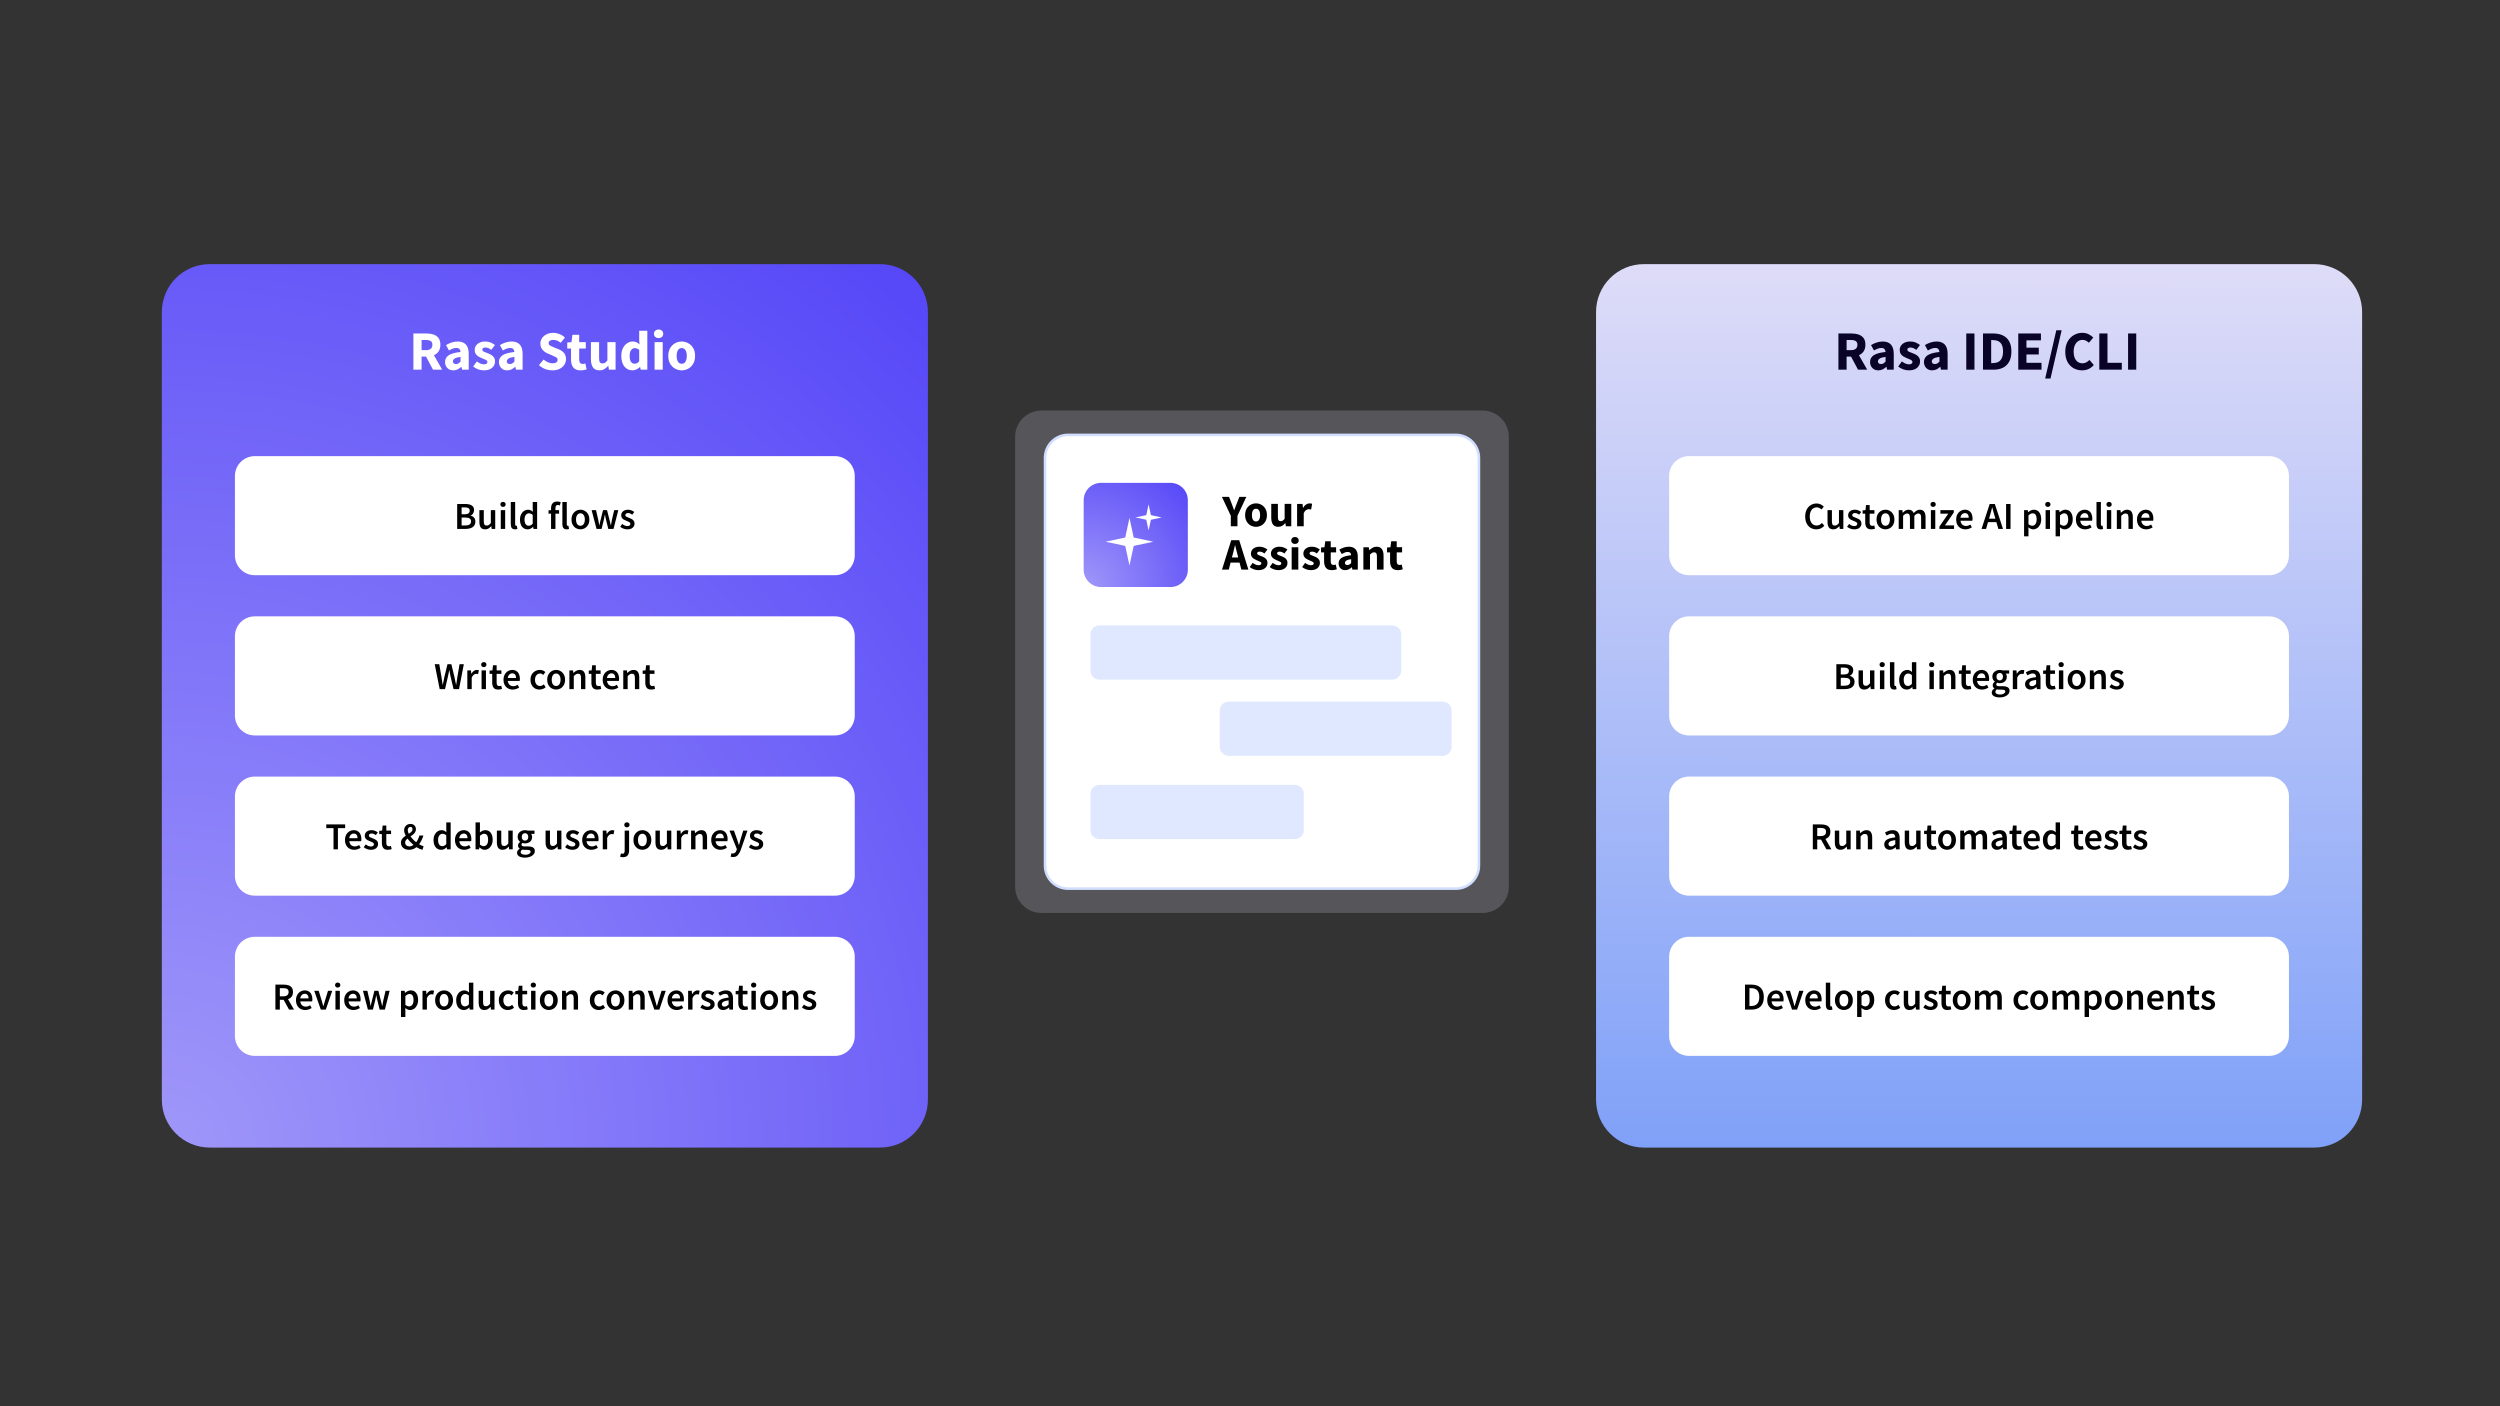 <svg version="1.1" viewBox="0.0 0.0 960.0 540.0" fill="none" stroke="none" stroke-linecap="square" stroke-miterlimit="10" xmlns:xlink="http://www.w3.org/1999/xlink" xmlns="http://www.w3.org/2000/svg"><rect x="0.0" y="0.0" width="960.0" height="540.0" fill="#333333" stroke="none"/><clipPath id="g336e889693d_0_16.0"><path d="m0 0l960.0 0l0 540.0l-960.0 0l0 -540.0z" clip-rule="nonzero"/></clipPath><g clip-path="url(#g336e889693d_0_16.0)"><path fill="#000000" fill-opacity="0.0" d="m0 0l960.0 0l0 540.0l-960.0 0z" fill-rule="evenodd"/><defs><radialGradient id="g336e889693d_0_16.1" gradientUnits="userSpaceOnUse" gradientTransform="matrix(21.19 0.0 0.0 21.19 0.0 0.0)" spreadMethod="pad" cx="2.933" cy="20.796" fx="2.933" fy="20.796" r="21.19"><stop offset="0.0" stop-color="#a097f9"/><stop offset="1.0" stop-color="#5546f8"/></radialGradient></defs><path fill="url(#g336e889693d_0_16.1)" d="m62.143 119.815l0 0c0 -10.157 8.234 -18.392 18.392 -18.392l257.39 0c4.878 0 9.556 1.938 13.005 5.387c3.449 3.449 5.387 8.127 5.387 13.005l0 302.461c0 10.157 -8.234 18.392 -18.392 18.392l-257.39 0l0 0c-10.157 0 -18.392 -8.234 -18.392 -18.392z" fill-rule="evenodd"/><path fill="#000000" fill-opacity="0.0" d="m118.365 121.328l0 0c0 -3.633 2.945 -6.578 6.578 -6.578l174.908 0c1.744 0 3.418 0.693 4.651 1.927c1.234 1.234 1.927 2.907 1.927 4.651l0 26.309c0 3.633 -2.945 6.578 -6.578 6.578l-174.908 0c-3.633 0 -6.578 -2.945 -6.578 -6.578z" fill-rule="evenodd"/><path fill="#ffffff" d="m158.744 141.963l0 -13.906l5.016 0q1.469 0 2.688 0.406q1.219 0.391 1.938 1.328q0.719 0.938 0.719 2.594q0 1.531 -0.672 2.531q-0.656 0.984 -1.797 1.484l3.156 5.562l-3.516 0l-2.672 -5.016l-1.719 0l0 5.016l-3.141 0zm3.141 -7.5l1.625 0q1.234 0 1.875 -0.516q0.656 -0.531 0.656 -1.562q0 -1.016 -0.656 -1.422q-0.641 -0.406 -1.875 -0.406l-1.625 0l0 3.906zm12.169 7.75q-1.438 0 -2.297 -0.922q-0.859 -0.922 -0.859 -2.266q0 -1.672 1.406 -2.609q1.422 -0.938 4.547 -1.25q-0.047 -0.703 -0.422 -1.125q-0.359 -0.422 -1.234 -0.422q-0.672 0 -1.359 0.266q-0.672 0.25 -1.438 0.703l-1.125 -2.078q1.0 -0.609 2.141 -0.984q1.141 -0.391 2.375 -0.391q2.031 0 3.109 1.172q1.094 1.172 1.094 3.594l0 6.062l-2.562 0l-0.219 -1.094l-0.078 0q-0.656 0.609 -1.422 0.984q-0.75 0.359 -1.656 0.359zm1.078 -2.422q0.531 0 0.922 -0.25q0.391 -0.25 0.797 -0.656l0 -1.844q-1.656 0.203 -2.297 0.672q-0.641 0.453 -0.641 1.078q0 0.5 0.328 0.75q0.328 0.25 0.891 0.25zm10.615 2.422q-1.047 0 -2.141 -0.391q-1.094 -0.406 -1.906 -1.078l1.406 -1.953q0.719 0.531 1.391 0.828q0.672 0.281 1.328 0.281q0.719 0 1.031 -0.25q0.312 -0.25 0.312 -0.656q0 -0.359 -0.312 -0.594q-0.297 -0.234 -0.797 -0.438q-0.484 -0.203 -1.031 -0.422q-0.641 -0.25 -1.281 -0.625q-0.625 -0.391 -1.047 -1.0q-0.422 -0.609 -0.422 -1.484q0 -1.469 1.109 -2.375q1.125 -0.922 2.938 -0.922q1.219 0 2.141 0.422q0.922 0.406 1.594 0.922l-1.406 1.875q-0.562 -0.438 -1.125 -0.672q-0.547 -0.234 -1.094 -0.234q-1.219 0 -1.219 0.844q0 0.5 0.609 0.766q0.609 0.266 1.422 0.578q0.672 0.234 1.328 0.609q0.656 0.359 1.078 0.969q0.438 0.609 0.438 1.594q0 1.422 -1.109 2.422q-1.094 0.984 -3.234 0.984zm8.995 0q-1.438 0 -2.297 -0.922q-0.859 -0.922 -0.859 -2.266q0 -1.672 1.406 -2.609q1.422 -0.938 4.547 -1.25q-0.047 -0.703 -0.422 -1.125q-0.359 -0.422 -1.234 -0.422q-0.672 0 -1.359 0.266q-0.672 0.25 -1.438 0.703l-1.125 -2.078q1.0 -0.609 2.141 -0.984q1.141 -0.391 2.375 -0.391q2.031 0 3.109 1.172q1.094 1.172 1.094 3.594l0 6.062l-2.562 0l-0.219 -1.094l-0.078 0q-0.656 0.609 -1.422 0.984q-0.75 0.359 -1.656 0.359zm1.078 -2.422q0.531 0 0.922 -0.25q0.391 -0.25 0.797 -0.656l0 -1.844q-1.656 0.203 -2.297 0.672q-0.641 0.453 -0.641 1.078q0 0.5 0.328 0.75q0.328 0.25 0.891 0.25zm16.271 2.422q-1.375 0 -2.734 -0.5q-1.344 -0.516 -2.406 -1.5l1.781 -2.156q0.75 0.641 1.672 1.047q0.922 0.406 1.766 0.406q0.984 0 1.453 -0.359q0.484 -0.359 0.484 -0.984q0 -0.656 -0.547 -0.969q-0.531 -0.312 -1.453 -0.688l-1.812 -0.781q-0.703 -0.297 -1.344 -0.797q-0.641 -0.5 -1.047 -1.234q-0.406 -0.75 -0.406 -1.766q0 -1.141 0.625 -2.078q0.641 -0.938 1.75 -1.484q1.125 -0.562 2.578 -0.562q1.188 0 2.375 0.469q1.203 0.469 2.109 1.359l-1.609 1.984q-0.672 -0.531 -1.359 -0.812q-0.688 -0.297 -1.516 -0.297q-0.812 0 -1.297 0.328q-0.469 0.328 -0.469 0.938q0 0.625 0.594 0.953q0.609 0.312 1.516 0.688l1.781 0.719q1.266 0.516 2.016 1.406q0.75 0.891 0.75 2.375q0 1.141 -0.625 2.125q-0.625 0.984 -1.797 1.578q-1.172 0.594 -2.828 0.594zm10.824 0q-1.953 0 -2.797 -1.125q-0.844 -1.125 -0.844 -2.969l0 -4.281l-1.453 0l0 -2.328l1.625 -0.125l0.359 -2.812l2.609 0l0 2.812l2.531 0l0 2.453l-2.531 0l0 4.25q0 0.891 0.359 1.281q0.375 0.391 1.0 0.391q0.25 0 0.516 -0.062q0.281 -0.062 0.484 -0.141l0.5 2.281q-0.406 0.125 -1.0 0.25q-0.578 0.125 -1.359 0.125zm7.278 0q-1.719 0 -2.5 -1.141q-0.781 -1.141 -0.781 -3.125l0 -6.562l3.141 0l0 6.156q0 1.141 0.312 1.578q0.328 0.438 1.0 0.438q0.594 0 1.0 -0.281q0.406 -0.281 0.875 -0.891l0 -7.0l3.141 0l0 10.578l-2.562 0l-0.234 -1.469l-0.062 0q-0.656 0.781 -1.453 1.25q-0.781 0.469 -1.875 0.469zm12.708 0q-1.953 0 -3.141 -1.469q-1.188 -1.484 -1.188 -4.078q0 -1.719 0.625 -2.969q0.641 -1.25 1.641 -1.906q1.016 -0.656 2.125 -0.656q0.875 0 1.469 0.297q0.609 0.297 1.141 0.812l-0.125 -1.625l0 -3.609l3.125 0l0 14.953l-2.547 0l-0.219 -1.047l-0.078 0q-0.562 0.562 -1.312 0.938q-0.75 0.359 -1.516 0.359zm0.812 -2.547q0.516 0 0.922 -0.219q0.422 -0.219 0.812 -0.75l0 -4.328q-0.406 -0.391 -0.875 -0.531q-0.453 -0.156 -0.875 -0.156q-0.75 0 -1.328 0.719q-0.578 0.719 -0.578 2.234q0 1.547 0.5 2.297q0.516 0.734 1.422 0.734zm7.643 2.297l0 -10.578l3.125 0l0 10.578l-3.125 0zm1.547 -12.141q-0.797 0 -1.281 -0.438q-0.484 -0.453 -0.484 -1.203q0 -0.75 0.484 -1.188q0.484 -0.453 1.281 -0.453q0.797 0 1.281 0.453q0.484 0.438 0.484 1.188q0 0.75 -0.484 1.203q-0.484 0.438 -1.281 0.438zm8.871 12.391q-1.344 0 -2.531 -0.641q-1.172 -0.656 -1.906 -1.906q-0.719 -1.25 -0.719 -3.0q0 -1.766 0.719 -3.0q0.734 -1.234 1.906 -1.875q1.188 -0.656 2.531 -0.656q1.344 0 2.516 0.656q1.188 0.641 1.906 1.875q0.719 1.234 0.719 3.0q0 1.75 -0.719 3.0q-0.719 1.25 -1.906 1.906q-1.172 0.641 -2.516 0.641zm0 -2.531q0.969 0 1.453 -0.812q0.5 -0.828 0.5 -2.203q0 -1.375 -0.5 -2.188q-0.484 -0.812 -1.453 -0.812q-0.969 0 -1.453 0.812q-0.484 0.812 -0.484 2.188q0 1.375 0.484 2.203q0.484 0.812 1.453 0.812z" fill-rule="nonzero"/><path fill="#ffffff" d="m90.21 182.777l0 0c0 -4.21 3.413 -7.622 7.622 -7.622l222.771 0c2.022 0 3.96 0.803 5.39 2.232c1.429 1.429 2.232 3.368 2.232 5.39l0 30.488c0 4.21 -3.413 7.622 -7.622 7.622l-222.771 0l0 0c-4.21 0 -7.622 -3.413 -7.622 -7.622z" fill-rule="evenodd"/><path fill="#000000" d="m175.555 203.101l0 -9.578l3.062 0q1.0 0 1.766 0.219q0.766 0.219 1.203 0.734q0.453 0.516 0.453 1.406q0 0.672 -0.359 1.266q-0.344 0.594 -0.969 0.812l0 0.062q0.797 0.172 1.312 0.734q0.516 0.562 0.516 1.531q0 0.953 -0.484 1.594q-0.469 0.625 -1.312 0.922q-0.828 0.297 -1.875 0.297l-3.312 0zm1.703 -5.625l1.219 0q0.984 0 1.438 -0.359q0.453 -0.375 0.453 -0.984q0 -0.719 -0.469 -1.0q-0.469 -0.297 -1.406 -0.297l-1.234 0l0 2.641zm0 4.312l1.438 0q1.047 0 1.609 -0.391q0.578 -0.391 0.578 -1.203q0 -0.766 -0.562 -1.109q-0.547 -0.344 -1.625 -0.344l-1.438 0l0 3.047zm9.031 1.484q-1.156 0 -1.688 -0.734q-0.516 -0.75 -0.516 -2.125l0 -4.516l1.688 0l0 4.297q0 0.891 0.25 1.266q0.266 0.359 0.859 0.359q0.469 0 0.828 -0.234q0.359 -0.234 0.766 -0.75l0 -4.938l1.688 0l0 7.203l-1.375 0l-0.141 -1.062l-0.031 0q-0.469 0.562 -1.031 0.906q-0.562 0.328 -1.297 0.328zm6.008 -0.172l0 -7.203l1.688 0l0 7.203l-1.688 0zm0.859 -8.453q-0.453 0 -0.734 -0.266q-0.281 -0.266 -0.281 -0.703q0 -0.422 0.281 -0.688q0.281 -0.266 0.734 -0.266q0.453 0 0.734 0.266q0.281 0.266 0.281 0.688q0 0.438 -0.281 0.703q-0.281 0.266 -0.734 0.266zm4.637 8.625q-0.906 0 -1.281 -0.531q-0.375 -0.547 -0.375 -1.484l0 -8.5l1.688 0l0 8.578q0 0.312 0.109 0.438q0.125 0.125 0.266 0.125q0.062 0 0.109 0q0.047 -0.016 0.156 -0.031l0.219 1.266q-0.156 0.062 -0.391 0.094q-0.219 0.047 -0.5 0.047zm4.847 0q-1.344 0 -2.156 -0.984q-0.812 -1.0 -0.812 -2.781q0 -1.172 0.438 -2.016q0.438 -0.859 1.141 -1.312q0.703 -0.453 1.469 -0.453q0.625 0 1.047 0.219q0.438 0.203 0.844 0.578l-0.047 -1.156l0 -2.609l1.688 0l0 10.344l-1.406 0l-0.109 -0.781l-0.062 0q-0.391 0.406 -0.922 0.688q-0.531 0.266 -1.109 0.266zm0.406 -1.391q0.812 0 1.516 -0.797l0 -3.359q-0.375 -0.344 -0.75 -0.469q-0.359 -0.141 -0.719 -0.141q-0.688 0 -1.188 0.625q-0.484 0.625 -0.484 1.75q0 1.156 0.422 1.781q0.422 0.609 1.203 0.609zm8.557 1.219l0 -5.859l-0.969 0l0 -1.266l0.969 -0.078l0 -0.734q0 -1.141 0.562 -1.859q0.562 -0.719 1.828 -0.719q0.391 0 0.734 0.078q0.359 0.062 0.594 0.156l-0.328 1.266q-0.391 -0.172 -0.797 -0.172q-0.906 0 -0.906 1.219l0 0.766l1.406 0l0 1.344l-1.406 0l0 5.859l-1.688 0zm6.005 0.172q-0.906 0 -1.281 -0.531q-0.375 -0.547 -0.375 -1.484l0 -8.5l1.688 0l0 8.578q0 0.312 0.109 0.438q0.125 0.125 0.266 0.125q0.062 0 0.109 0q0.047 -0.016 0.156 -0.031l0.219 1.266q-0.156 0.062 -0.391 0.094q-0.219 0.047 -0.5 0.047zm5.269 0q-0.891 0 -1.672 -0.438q-0.781 -0.453 -1.266 -1.297q-0.484 -0.844 -0.484 -2.031q0 -1.203 0.484 -2.047q0.484 -0.844 1.266 -1.281q0.781 -0.453 1.672 -0.453q0.906 0 1.688 0.453q0.781 0.438 1.266 1.281q0.484 0.844 0.484 2.047q0 1.188 -0.484 2.031q-0.484 0.844 -1.266 1.297q-0.781 0.438 -1.688 0.438zm0 -1.375q0.797 0 1.25 -0.656q0.453 -0.656 0.453 -1.734q0 -1.078 -0.453 -1.734q-0.453 -0.672 -1.25 -0.672q-0.797 0 -1.25 0.672q-0.438 0.656 -0.438 1.734q0 1.078 0.438 1.734q0.453 0.656 1.25 0.656zm6.193 1.203l-1.891 -7.203l1.688 0l0.875 3.75q0.109 0.5 0.188 1.016q0.078 0.516 0.188 1.047l0.062 0q0.094 -0.531 0.203 -1.047q0.109 -0.516 0.25 -1.016l0.938 -3.75l1.531 0l0.953 3.75q0.141 0.5 0.25 1.016q0.125 0.516 0.234 1.047l0.062 0q0.109 -0.531 0.188 -1.047q0.094 -0.516 0.188 -1.016l0.875 -3.75l1.578 0l-1.828 7.203l-2.016 0l-0.828 -3.359q-0.125 -0.516 -0.234 -1.016q-0.094 -0.5 -0.203 -1.078l-0.062 0q-0.109 0.578 -0.219 1.094q-0.094 0.5 -0.203 1.016l-0.828 3.344l-1.938 0zm11.791 0.172q-0.734 0 -1.469 -0.281q-0.734 -0.281 -1.25 -0.719l0.781 -1.078q0.484 0.375 0.969 0.594q0.484 0.219 1.031 0.219q0.578 0 0.859 -0.25q0.281 -0.25 0.281 -0.625q0 -0.297 -0.234 -0.5q-0.219 -0.203 -0.578 -0.344q-0.344 -0.156 -0.734 -0.312q-0.469 -0.172 -0.938 -0.422q-0.453 -0.266 -0.75 -0.656q-0.281 -0.406 -0.281 -1.016q0 -0.953 0.703 -1.547q0.703 -0.609 1.906 -0.609q0.766 0 1.359 0.266q0.594 0.266 1.047 0.609l-0.781 1.016q-0.391 -0.281 -0.781 -0.438q-0.375 -0.172 -0.797 -0.172q-0.547 0 -0.812 0.234q-0.266 0.219 -0.266 0.547q0 0.438 0.438 0.656q0.438 0.219 1.031 0.422q0.5 0.172 0.969 0.438q0.469 0.25 0.781 0.672q0.312 0.406 0.312 1.078q0 0.922 -0.719 1.578q-0.719 0.641 -2.078 0.641z" fill-rule="nonzero"/><path fill="#ffffff" d="m90.21 244.302l0 0c0 -4.21 3.413 -7.622 7.622 -7.622l222.771 0c2.022 0 3.96 0.803 5.39 2.232c1.429 1.429 2.232 3.368 2.232 5.39l0 30.488c0 4.21 -3.413 7.622 -7.622 7.622l-222.771 0l0 0c-4.21 0 -7.622 -3.413 -7.622 -7.622z" fill-rule="evenodd"/><path fill="#000000" d="m168.835 264.626l-1.906 -9.578l1.75 0l0.828 4.828q0.109 0.766 0.234 1.531q0.125 0.766 0.234 1.531l0.062 0q0.156 -0.766 0.312 -1.531q0.156 -0.766 0.312 -1.531l1.172 -4.828l1.484 0l1.172 4.828q0.156 0.75 0.312 1.516q0.172 0.766 0.328 1.547l0.062 0q0.109 -0.781 0.219 -1.531q0.125 -0.766 0.234 -1.531l0.828 -4.828l1.641 0l-1.844 9.578l-2.109 0l-1.188 -5.047q-0.109 -0.547 -0.219 -1.109q-0.109 -0.562 -0.203 -1.094l-0.062 0q-0.094 0.531 -0.203 1.094q-0.109 0.562 -0.234 1.109l-1.156 5.047l-2.062 0zm10.616 0l0 -7.203l1.406 0l0.109 1.281l0.062 0q0.375 -0.703 0.922 -1.078q0.547 -0.375 1.109 -0.375q0.516 0 0.828 0.156l-0.297 1.453q-0.188 -0.047 -0.359 -0.078q-0.156 -0.031 -0.391 -0.031q-0.422 0 -0.891 0.328q-0.469 0.328 -0.812 1.156l0 4.391l-1.688 0zm5.467 0l0 -7.203l1.688 0l0 7.203l-1.688 0zm0.859 -8.453q-0.453 0 -0.734 -0.266q-0.281 -0.266 -0.281 -0.703q0 -0.422 0.281 -0.688q0.281 -0.266 0.734 -0.266q0.453 0 0.734 0.266q0.281 0.266 0.281 0.688q0 0.438 -0.281 0.703q-0.281 0.266 -0.734 0.266zm5.527 8.625q-1.25 0 -1.781 -0.719q-0.516 -0.734 -0.516 -1.891l0 -3.422l-1.016 0l0 -1.266l1.109 -0.078l0.203 -1.953l1.406 0l0 1.953l1.828 0l0 1.344l-1.828 0l0 3.422q0 1.266 1.016 1.266q0.188 0 0.391 -0.047q0.203 -0.062 0.359 -0.109l0.297 1.234q-0.297 0.109 -0.672 0.188q-0.375 0.078 -0.797 0.078zm5.588 0q-0.984 0 -1.797 -0.438q-0.812 -0.453 -1.281 -1.297q-0.469 -0.844 -0.469 -2.031q0 -1.172 0.469 -2.016q0.484 -0.859 1.25 -1.312q0.766 -0.453 1.594 -0.453q0.984 0 1.641 0.438q0.672 0.438 1.0 1.203q0.344 0.766 0.344 1.781q0 0.531 -0.078 0.812l-4.562 0q0.109 0.953 0.672 1.484q0.578 0.531 1.453 0.531q0.469 0 0.859 -0.141q0.406 -0.141 0.797 -0.391l0.578 1.062q-0.516 0.328 -1.141 0.547q-0.625 0.219 -1.328 0.219zm-1.906 -4.453l3.188 0q0 -0.828 -0.375 -1.297q-0.359 -0.484 -1.094 -0.484q-0.625 0 -1.125 0.469q-0.484 0.453 -0.594 1.312zm12.206 4.453q-0.984 0 -1.766 -0.438q-0.781 -0.453 -1.25 -1.297q-0.469 -0.844 -0.469 -2.031q0 -1.203 0.5 -2.047q0.5 -0.844 1.328 -1.281q0.828 -0.453 1.781 -0.453q0.688 0 1.203 0.234q0.516 0.234 0.906 0.578l-0.812 1.094q-0.281 -0.25 -0.578 -0.391q-0.297 -0.141 -0.625 -0.141q-0.875 0 -1.422 0.672q-0.547 0.656 -0.547 1.734q0 1.078 0.531 1.734q0.547 0.656 1.391 0.656q0.422 0 0.797 -0.172q0.375 -0.188 0.688 -0.438l0.688 1.109q-0.5 0.438 -1.125 0.656q-0.609 0.219 -1.219 0.219zm6.357 0q-0.891 0 -1.672 -0.438q-0.781 -0.453 -1.266 -1.297q-0.484 -0.844 -0.484 -2.031q0 -1.203 0.484 -2.047q0.484 -0.844 1.266 -1.281q0.781 -0.453 1.672 -0.453q0.906 0 1.688 0.453q0.781 0.438 1.266 1.281q0.484 0.844 0.484 2.047q0 1.188 -0.484 2.031q-0.484 0.844 -1.266 1.297q-0.781 0.438 -1.688 0.438zm0 -1.375q0.797 0 1.25 -0.656q0.453 -0.656 0.453 -1.734q0 -1.078 -0.453 -1.734q-0.453 -0.672 -1.25 -0.672q-0.797 0 -1.25 0.672q-0.438 0.656 -0.438 1.734q0 1.078 0.438 1.734q0.453 0.656 1.25 0.656zm5.093 1.203l0 -7.203l1.406 0l0.109 0.969l0.062 0q0.484 -0.469 1.047 -0.797q0.578 -0.344 1.312 -0.344q1.156 0 1.672 0.75q0.531 0.75 0.531 2.109l0 4.516l-1.672 0l0 -4.297q0 -0.891 -0.266 -1.25q-0.266 -0.375 -0.875 -0.375q-0.469 0 -0.828 0.234q-0.359 0.219 -0.812 0.656l0 5.031l-1.688 0zm10.754 0.172q-1.25 0 -1.781 -0.719q-0.516 -0.734 -0.516 -1.891l0 -3.422l-1.016 0l0 -1.266l1.109 -0.078l0.203 -1.953l1.406 0l0 1.953l1.828 0l0 1.344l-1.828 0l0 3.422q0 1.266 1.016 1.266q0.188 0 0.391 -0.047q0.203 -0.062 0.359 -0.109l0.297 1.234q-0.297 0.109 -0.672 0.188q-0.375 0.078 -0.797 0.078zm5.587 0q-0.984 0 -1.797 -0.438q-0.812 -0.453 -1.281 -1.297q-0.469 -0.844 -0.469 -2.031q0 -1.172 0.469 -2.016q0.484 -0.859 1.25 -1.312q0.766 -0.453 1.594 -0.453q0.984 0 1.641 0.438q0.672 0.438 1.0 1.203q0.344 0.766 0.344 1.781q0 0.531 -0.078 0.812l-4.562 0q0.109 0.953 0.672 1.484q0.578 0.531 1.453 0.531q0.469 0 0.859 -0.141q0.406 -0.141 0.797 -0.391l0.578 1.062q-0.516 0.328 -1.141 0.547q-0.625 0.219 -1.328 0.219zm-1.906 -4.453l3.188 0q0 -0.828 -0.375 -1.297q-0.359 -0.484 -1.094 -0.484q-0.625 0 -1.125 0.469q-0.484 0.453 -0.594 1.312zm6.259 4.281l0 -7.203l1.406 0l0.109 0.969l0.062 0q0.484 -0.469 1.047 -0.797q0.578 -0.344 1.312 -0.344q1.156 0 1.672 0.75q0.531 0.75 0.531 2.109l0 4.516l-1.672 0l0 -4.297q0 -0.891 -0.266 -1.25q-0.266 -0.375 -0.875 -0.375q-0.469 0 -0.828 0.234q-0.359 0.219 -0.812 0.656l0 5.031l-1.688 0zm10.754 0.172q-1.25 0 -1.781 -0.719q-0.516 -0.734 -0.516 -1.891l0 -3.422l-1.016 0l0 -1.266l1.109 -0.078l0.203 -1.953l1.406 0l0 1.953l1.828 0l0 1.344l-1.828 0l0 3.422q0 1.266 1.016 1.266q0.188 0 0.391 -0.047q0.203 -0.062 0.359 -0.109l0.297 1.234q-0.297 0.109 -0.672 0.188q-0.375 0.078 -0.797 0.078z" fill-rule="nonzero"/><path fill="#ffffff" d="m90.21 305.827l0 0c0 -4.21 3.413 -7.622 7.622 -7.622l222.771 0c2.022 0 3.96 0.803 5.39 2.232c1.429 1.429 2.232 3.368 2.232 5.39l0 30.488c0 4.21 -3.413 7.622 -7.622 7.622l-222.771 0l0 0c-4.21 0 -7.622 -3.413 -7.622 -7.622z" fill-rule="evenodd"/><path fill="#000000" d="m128.072 326.151l0 -8.156l-2.781 0l0 -1.422l7.25 0l0 1.422l-2.781 0l0 8.156l-1.688 0zm7.945 0.172q-0.984 0 -1.797 -0.438q-0.812 -0.453 -1.281 -1.297q-0.469 -0.844 -0.469 -2.031q0 -1.172 0.469 -2.016q0.484 -0.859 1.25 -1.312q0.766 -0.453 1.594 -0.453q0.984 0 1.641 0.438q0.672 0.438 1.0 1.203q0.344 0.766 0.344 1.781q0 0.531 -0.078 0.812l-4.562 0q0.109 0.953 0.672 1.484q0.578 0.531 1.453 0.531q0.469 0 0.859 -0.141q0.406 -0.141 0.797 -0.391l0.578 1.062q-0.516 0.328 -1.141 0.547q-0.625 0.219 -1.328 0.219zm-1.906 -4.453l3.188 0q0 -0.828 -0.375 -1.297q-0.359 -0.484 -1.094 -0.484q-0.625 0 -1.125 0.469q-0.484 0.453 -0.594 1.312zm8.274 4.453q-0.734 0 -1.469 -0.281q-0.734 -0.281 -1.25 -0.719l0.781 -1.078q0.484 0.375 0.969 0.594q0.484 0.219 1.031 0.219q0.578 0 0.859 -0.25q0.281 -0.25 0.281 -0.625q0 -0.297 -0.234 -0.5q-0.219 -0.203 -0.578 -0.344q-0.344 -0.156 -0.734 -0.312q-0.469 -0.172 -0.938 -0.422q-0.453 -0.266 -0.75 -0.656q-0.281 -0.406 -0.281 -1.016q0 -0.953 0.703 -1.547q0.703 -0.609 1.906 -0.609q0.766 0 1.359 0.266q0.594 0.266 1.047 0.609l-0.781 1.016q-0.391 -0.281 -0.781 -0.438q-0.375 -0.172 -0.797 -0.172q-0.547 0 -0.812 0.234q-0.266 0.219 -0.266 0.547q0 0.438 0.438 0.656q0.438 0.219 1.031 0.422q0.5 0.172 0.969 0.438q0.469 0.25 0.781 0.672q0.312 0.406 0.312 1.078q0 0.922 -0.719 1.578q-0.719 0.641 -2.078 0.641zm6.555 0q-1.25 0 -1.781 -0.719q-0.516 -0.734 -0.516 -1.891l0 -3.422l-1.016 0l0 -1.266l1.109 -0.078l0.203 -1.953l1.406 0l0 1.953l1.828 0l0 1.344l-1.828 0l0 3.422q0 1.266 1.016 1.266q0.188 0 0.391 -0.047q0.203 -0.062 0.359 -0.109l0.297 1.234q-0.297 0.109 -0.672 0.188q-0.375 0.078 -0.797 0.078zm7.644 -7.562q0 0.328 0.094 0.688q0.109 0.344 0.297 0.719q0.594 -0.375 1.0 -0.766q0.422 -0.406 0.422 -0.953q0 -0.391 -0.188 -0.656q-0.172 -0.266 -0.594 -0.266q-0.453 0 -0.75 0.344q-0.281 0.344 -0.281 0.891zm0.438 7.562q-0.953 0 -1.641 -0.359q-0.688 -0.359 -1.062 -0.969q-0.359 -0.609 -0.359 -1.359q0 -0.672 0.25 -1.156q0.266 -0.5 0.688 -0.875q0.422 -0.391 0.906 -0.719q-0.297 -0.547 -0.469 -1.078q-0.156 -0.531 -0.156 -1.031q0 -0.656 0.297 -1.188q0.312 -0.547 0.844 -0.875q0.547 -0.328 1.281 -0.328q0.984 0 1.547 0.578q0.562 0.562 0.562 1.469q0 0.625 -0.297 1.125q-0.297 0.484 -0.781 0.891q-0.469 0.391 -1.0 0.766q0.438 0.578 1.0 1.156q0.562 0.578 1.188 1.047q0.391 -0.531 0.703 -1.172q0.312 -0.641 0.5 -1.391l1.562 0q-0.266 0.906 -0.688 1.75q-0.406 0.828 -0.953 1.578q0.469 0.281 0.906 0.484q0.438 0.203 0.812 0.281l-0.422 1.375q-0.531 -0.125 -1.125 -0.375q-0.594 -0.266 -1.203 -0.641q-0.562 0.469 -1.281 0.75q-0.719 0.266 -1.609 0.266zm-1.453 -2.797q0 0.672 0.469 1.094q0.469 0.406 1.188 0.406q0.406 0 0.781 -0.156q0.391 -0.156 0.766 -0.422q-0.625 -0.547 -1.219 -1.156q-0.578 -0.609 -1.047 -1.266q-0.422 0.328 -0.688 0.703q-0.25 0.359 -0.25 0.797zm13.875 2.797q-1.344 0 -2.156 -0.984q-0.812 -1.0 -0.812 -2.781q0 -1.172 0.438 -2.016q0.438 -0.859 1.141 -1.312q0.703 -0.453 1.469 -0.453q0.625 0 1.047 0.219q0.438 0.203 0.844 0.578l-0.047 -1.156l0 -2.609l1.688 0l0 10.344l-1.406 0l-0.109 -0.781l-0.062 0q-0.391 0.406 -0.922 0.688q-0.531 0.266 -1.109 0.266zm0.406 -1.391q0.812 0 1.516 -0.797l0 -3.359q-0.375 -0.344 -0.75 -0.469q-0.359 -0.141 -0.719 -0.141q-0.688 0 -1.188 0.625q-0.484 0.625 -0.484 1.75q0 1.156 0.422 1.781q0.422 0.609 1.203 0.609zm8.407 1.391q-0.984 0 -1.797 -0.438q-0.812 -0.453 -1.281 -1.297q-0.469 -0.844 -0.469 -2.031q0 -1.172 0.469 -2.016q0.484 -0.859 1.25 -1.312q0.766 -0.453 1.594 -0.453q0.984 0 1.641 0.438q0.672 0.438 1.0 1.203q0.344 0.766 0.344 1.781q0 0.531 -0.078 0.812l-4.562 0q0.109 0.953 0.672 1.484q0.578 0.531 1.453 0.531q0.469 0 0.859 -0.141q0.406 -0.141 0.797 -0.391l0.578 1.062q-0.516 0.328 -1.141 0.547q-0.625 0.219 -1.328 0.219zm-1.906 -4.453l3.188 0q0 -0.828 -0.375 -1.297q-0.359 -0.484 -1.094 -0.484q-0.625 0 -1.125 0.469q-0.484 0.453 -0.594 1.312zm9.759 4.453q-1.031 0 -1.969 -0.938l-0.047 0l-0.141 0.766l-1.344 0l0 -10.344l1.688 0l0 2.656l-0.031 1.203q0.453 -0.391 0.984 -0.641q0.547 -0.25 1.094 -0.25q1.344 0 2.094 1.0q0.75 1.0 0.75 2.656q0 1.234 -0.453 2.109q-0.438 0.859 -1.141 1.328q-0.688 0.453 -1.484 0.453zm-0.359 -1.391q0.719 0 1.203 -0.625q0.484 -0.641 0.484 -1.844q0 -1.094 -0.375 -1.688q-0.359 -0.609 -1.172 -0.609q-0.766 0 -1.594 0.812l0 3.359q0.391 0.312 0.766 0.453q0.375 0.141 0.688 0.141zm7.251 1.391q-1.156 0 -1.688 -0.734q-0.516 -0.75 -0.516 -2.125l0 -4.516l1.688 0l0 4.297q0 0.891 0.25 1.266q0.266 0.359 0.859 0.359q0.469 0 0.828 -0.234q0.359 -0.234 0.766 -0.75l0 -4.938l1.688 0l0 7.203l-1.375 0l-0.141 -1.062l-0.031 0q-0.469 0.562 -1.031 0.906q-0.562 0.328 -1.297 0.328zm8.524 3.016q-0.859 0 -1.547 -0.219q-0.672 -0.203 -1.062 -0.625q-0.375 -0.406 -0.375 -1.047q0 -0.891 1.016 -1.531l0 -0.062q-0.281 -0.172 -0.469 -0.469q-0.172 -0.297 -0.172 -0.734q0 -0.422 0.234 -0.766q0.25 -0.344 0.562 -0.562l0 -0.062q-0.375 -0.281 -0.656 -0.766q-0.281 -0.5 -0.281 -1.141q0 -0.828 0.391 -1.391q0.391 -0.578 1.047 -0.875q0.656 -0.312 1.406 -0.312q0.281 0 0.547 0.062q0.281 0.047 0.5 0.109l2.578 0l0 1.25l-1.312 0q0.172 0.203 0.281 0.531q0.125 0.312 0.125 0.688q0 0.797 -0.375 1.344q-0.359 0.547 -0.984 0.828q-0.609 0.281 -1.359 0.281q-0.25 0 -0.5 -0.047q-0.234 -0.047 -0.484 -0.156q-0.172 0.156 -0.266 0.312q-0.094 0.141 -0.094 0.391q0 0.297 0.25 0.484q0.266 0.172 0.922 0.172l1.281 0q1.297 0 1.969 0.422q0.672 0.406 0.672 1.344q0 0.703 -0.469 1.281q-0.469 0.578 -1.344 0.922q-0.859 0.344 -2.031 0.344zm0.094 -6.531q0.5 0 0.859 -0.375q0.375 -0.391 0.375 -1.078q0 -0.672 -0.359 -1.047q-0.359 -0.375 -0.875 -0.375q-0.531 0 -0.906 0.375q-0.359 0.359 -0.359 1.047q0 0.688 0.359 1.078q0.375 0.375 0.906 0.375zm0.172 5.422q0.859 0 1.406 -0.359q0.547 -0.344 0.547 -0.797q0 -0.422 -0.344 -0.578q-0.328 -0.141 -0.938 -0.141l-0.984 0q-0.578 0 -0.984 -0.094q-0.547 0.422 -0.547 0.953q0 0.469 0.484 0.734q0.5 0.281 1.359 0.281zm9.912 -1.906q-1.156 0 -1.688 -0.734q-0.516 -0.75 -0.516 -2.125l0 -4.516l1.688 0l0 4.297q0 0.891 0.25 1.266q0.266 0.359 0.859 0.359q0.469 0 0.828 -0.234q0.359 -0.234 0.766 -0.75l0 -4.938l1.688 0l0 7.203l-1.375 0l-0.141 -1.062l-0.031 0q-0.469 0.562 -1.031 0.906q-0.562 0.328 -1.297 0.328zm8.024 0q-0.734 0 -1.469 -0.281q-0.734 -0.281 -1.25 -0.719l0.781 -1.078q0.484 0.375 0.969 0.594q0.484 0.219 1.031 0.219q0.578 0 0.859 -0.25q0.281 -0.25 0.281 -0.625q0 -0.297 -0.234 -0.5q-0.219 -0.203 -0.578 -0.344q-0.344 -0.156 -0.734 -0.312q-0.469 -0.172 -0.938 -0.422q-0.453 -0.266 -0.75 -0.656q-0.281 -0.406 -0.281 -1.016q0 -0.953 0.703 -1.547q0.703 -0.609 1.906 -0.609q0.766 0 1.359 0.266q0.594 0.266 1.047 0.609l-0.781 1.016q-0.391 -0.281 -0.781 -0.438q-0.375 -0.172 -0.797 -0.172q-0.547 0 -0.812 0.234q-0.266 0.219 -0.266 0.547q0 0.438 0.438 0.656q0.438 0.219 1.031 0.422q0.5 0.172 0.969 0.438q0.469 0.25 0.781 0.672q0.312 0.406 0.312 1.078q0 0.922 -0.719 1.578q-0.719 0.641 -2.078 0.641zm7.379 0q-0.984 0 -1.797 -0.438q-0.812 -0.453 -1.281 -1.297q-0.469 -0.844 -0.469 -2.031q0 -1.172 0.469 -2.016q0.484 -0.859 1.25 -1.312q0.766 -0.453 1.594 -0.453q0.984 0 1.641 0.438q0.672 0.438 1.0 1.203q0.344 0.766 0.344 1.781q0 0.531 -0.078 0.812l-4.562 0q0.109 0.953 0.672 1.484q0.578 0.531 1.453 0.531q0.469 0 0.859 -0.141q0.406 -0.141 0.797 -0.391l0.578 1.062q-0.516 0.328 -1.141 0.547q-0.625 0.219 -1.328 0.219zm-1.906 -4.453l3.188 0q0 -0.828 -0.375 -1.297q-0.359 -0.484 -1.094 -0.484q-0.625 0 -1.125 0.469q-0.484 0.453 -0.594 1.312zm6.259 4.281l0 -7.203l1.406 0l0.109 1.281l0.062 0q0.375 -0.703 0.922 -1.078q0.547 -0.375 1.109 -0.375q0.516 0 0.828 0.156l-0.297 1.453q-0.188 -0.047 -0.359 -0.078q-0.156 -0.031 -0.391 -0.031q-0.422 0 -0.891 0.328q-0.469 0.328 -0.812 1.156l0 4.391l-1.688 0zm7.836 3.016q-0.391 0 -0.672 -0.062q-0.297 -0.047 -0.5 -0.125l0.312 -1.266q0.156 0.047 0.312 0.078q0.156 0.047 0.312 0.047q0.484 0 0.641 -0.328q0.172 -0.328 0.172 -0.969l0 -7.594l1.703 0l0 7.562q0 0.766 -0.219 1.359q-0.219 0.609 -0.719 0.953q-0.5 0.344 -1.344 0.344zm1.438 -11.469q-0.453 0 -0.734 -0.266q-0.281 -0.266 -0.281 -0.703q0 -0.422 0.281 -0.688q0.281 -0.266 0.734 -0.266q0.453 0 0.734 0.266q0.281 0.266 0.281 0.688q0 0.438 -0.281 0.703q-0.281 0.266 -0.734 0.266zm5.933 8.625q-0.891 0 -1.672 -0.438q-0.781 -0.453 -1.266 -1.297q-0.484 -0.844 -0.484 -2.031q0 -1.203 0.484 -2.047q0.484 -0.844 1.266 -1.281q0.781 -0.453 1.672 -0.453q0.906 0 1.688 0.453q0.781 0.438 1.266 1.281q0.484 0.844 0.484 2.047q0 1.188 -0.484 2.031q-0.484 0.844 -1.266 1.297q-0.781 0.438 -1.688 0.438zm0 -1.375q0.797 0 1.25 -0.656q0.453 -0.656 0.453 -1.734q0 -1.078 -0.453 -1.734q-0.453 -0.672 -1.25 -0.672q-0.797 0 -1.25 0.672q-0.438 0.656 -0.438 1.734q0 1.078 0.438 1.734q0.453 0.656 1.25 0.656zm7.234 1.375q-1.156 0 -1.688 -0.734q-0.516 -0.75 -0.516 -2.125l0 -4.516l1.688 0l0 4.297q0 0.891 0.25 1.266q0.266 0.359 0.859 0.359q0.469 0 0.828 -0.234q0.359 -0.234 0.766 -0.75l0 -4.938l1.688 0l0 7.203l-1.375 0l-0.141 -1.062l-0.031 0q-0.469 0.562 -1.031 0.906q-0.562 0.328 -1.297 0.328zm6.008 -0.172l0 -7.203l1.406 0l0.109 1.281l0.062 0q0.375 -0.703 0.922 -1.078q0.547 -0.375 1.109 -0.375q0.516 0 0.828 0.156l-0.297 1.453q-0.188 -0.047 -0.359 -0.078q-0.156 -0.031 -0.391 -0.031q-0.422 0 -0.891 0.328q-0.469 0.328 -0.812 1.156l0 4.391l-1.688 0zm5.467 0l0 -7.203l1.406 0l0.109 0.969l0.062 0q0.484 -0.469 1.047 -0.797q0.578 -0.344 1.312 -0.344q1.156 0 1.672 0.75q0.531 0.75 0.531 2.109l0 4.516l-1.672 0l0 -4.297q0 -0.891 -0.266 -1.25q-0.266 -0.375 -0.875 -0.375q-0.469 0 -0.828 0.234q-0.359 0.219 -0.812 0.656l0 5.031l-1.688 0zm11.286 0.172q-0.984 0 -1.797 -0.438q-0.812 -0.453 -1.281 -1.297q-0.469 -0.844 -0.469 -2.031q0 -1.172 0.469 -2.016q0.484 -0.859 1.25 -1.312q0.766 -0.453 1.594 -0.453q0.984 0 1.641 0.438q0.672 0.438 1.0 1.203q0.344 0.766 0.344 1.781q0 0.531 -0.078 0.812l-4.562 0q0.109 0.953 0.672 1.484q0.578 0.531 1.453 0.531q0.469 0 0.859 -0.141q0.406 -0.141 0.797 -0.391l0.578 1.062q-0.516 0.328 -1.141 0.547q-0.625 0.219 -1.328 0.219zm-1.906 -4.453l3.188 0q0 -0.828 -0.375 -1.297q-0.359 -0.484 -1.094 -0.484q-0.625 0 -1.125 0.469q-0.484 0.453 -0.594 1.312zm6.743 7.234q-0.281 0 -0.5 -0.047q-0.219 -0.031 -0.438 -0.094l0.312 -1.312q0.109 0.031 0.234 0.062q0.141 0.031 0.281 0.031q0.578 0 0.922 -0.344q0.344 -0.344 0.516 -0.891l0.125 -0.453l-2.828 -7.109l1.719 0l1.25 3.531q0.156 0.484 0.312 1.0q0.156 0.516 0.312 1.031l0.062 0q0.125 -0.5 0.266 -1.016q0.141 -0.531 0.281 -1.016l1.078 -3.531l1.625 0l-2.609 7.531q-0.453 1.203 -1.109 1.906q-0.641 0.719 -1.812 0.719zm8.786 -2.781q-0.734 0 -1.469 -0.281q-0.734 -0.281 -1.25 -0.719l0.781 -1.078q0.484 0.375 0.969 0.594q0.484 0.219 1.031 0.219q0.578 0 0.859 -0.25q0.281 -0.25 0.281 -0.625q0 -0.297 -0.234 -0.5q-0.219 -0.203 -0.578 -0.344q-0.344 -0.156 -0.734 -0.312q-0.469 -0.172 -0.938 -0.422q-0.453 -0.266 -0.75 -0.656q-0.281 -0.406 -0.281 -1.016q0 -0.953 0.703 -1.547q0.703 -0.609 1.906 -0.609q0.766 0 1.359 0.266q0.594 0.266 1.047 0.609l-0.781 1.016q-0.391 -0.281 -0.781 -0.438q-0.375 -0.172 -0.797 -0.172q-0.547 0 -0.812 0.234q-0.266 0.219 -0.266 0.547q0 0.438 0.438 0.656q0.438 0.219 1.031 0.422q0.5 0.172 0.969 0.438q0.469 0.25 0.781 0.672q0.312 0.406 0.312 1.078q0 0.922 -0.719 1.578q-0.719 0.641 -2.078 0.641z" fill-rule="nonzero"/><path fill="#ffffff" d="m90.21 367.352l0 0c0 -4.21 3.413 -7.622 7.622 -7.622l222.771 0c2.022 0 3.96 0.803 5.39 2.232c1.429 1.429 2.232 3.368 2.232 5.39l0 30.488c0 4.21 -3.413 7.622 -7.622 7.622l-222.771 0l0 0c-4.21 0 -7.622 -3.413 -7.622 -7.622z" fill-rule="evenodd"/><path fill="#000000" d="m105.754 387.676l0 -9.578l3.234 0q1.0 0 1.797 0.266q0.797 0.25 1.25 0.875q0.469 0.625 0.469 1.703q0 1.094 -0.516 1.766q-0.516 0.672 -1.391 0.969l2.297 4.0l-1.906 0l-2.078 -3.75l-1.453 0l0 3.75l-1.703 0zm1.703 -5.094l1.359 0q0.984 0 1.5 -0.422q0.516 -0.422 0.516 -1.219q0 -0.828 -0.516 -1.156q-0.516 -0.328 -1.5 -0.328l-1.359 0l0 3.125zm9.749 5.266q-0.984 0 -1.797 -0.438q-0.812 -0.453 -1.281 -1.297q-0.469 -0.844 -0.469 -2.031q0 -1.172 0.469 -2.016q0.484 -0.859 1.25 -1.312q0.766 -0.453 1.594 -0.453q0.984 0 1.641 0.438q0.672 0.438 1.0 1.203q0.344 0.766 0.344 1.781q0 0.531 -0.078 0.812l-4.562 0q0.109 0.953 0.672 1.484q0.578 0.531 1.453 0.531q0.469 0 0.859 -0.141q0.406 -0.141 0.797 -0.391l0.578 1.062q-0.516 0.328 -1.141 0.547q-0.625 0.219 -1.328 0.219zm-1.906 -4.453l3.188 0q0 -0.828 -0.375 -1.297q-0.359 -0.484 -1.094 -0.484q-0.625 0 -1.125 0.469q-0.484 0.453 -0.594 1.312zm7.884 4.281l-2.516 -7.203l1.719 0l1.141 3.75q0.156 0.516 0.297 1.062q0.156 0.547 0.312 1.094l0.047 0q0.172 -0.547 0.312 -1.094q0.156 -0.547 0.312 -1.062l1.141 -3.75l1.625 0l-2.453 7.203l-1.938 0zm5.63 0l0 -7.203l1.688 0l0 7.203l-1.688 0zm0.859 -8.453q-0.453 0 -0.734 -0.266q-0.281 -0.266 -0.281 -0.703q0 -0.422 0.281 -0.688q0.281 -0.266 0.734 -0.266q0.453 0 0.734 0.266q0.281 0.266 0.281 0.688q0 0.438 -0.281 0.703q-0.281 0.266 -0.734 0.266zm6.059 8.625q-0.984 0 -1.797 -0.438q-0.812 -0.453 -1.281 -1.297q-0.469 -0.844 -0.469 -2.031q0 -1.172 0.469 -2.016q0.484 -0.859 1.25 -1.312q0.766 -0.453 1.594 -0.453q0.984 0 1.641 0.438q0.672 0.438 1.0 1.203q0.344 0.766 0.344 1.781q0 0.531 -0.078 0.812l-4.562 0q0.109 0.953 0.672 1.484q0.578 0.531 1.453 0.531q0.469 0 0.859 -0.141q0.406 -0.141 0.797 -0.391l0.578 1.062q-0.516 0.328 -1.141 0.547q-0.625 0.219 -1.328 0.219zm-1.906 -4.453l3.188 0q0 -0.828 -0.375 -1.297q-0.359 -0.484 -1.094 -0.484q-0.625 0 -1.125 0.469q-0.484 0.453 -0.594 1.312zm7.446 4.281l-1.891 -7.203l1.688 0l0.875 3.75q0.109 0.5 0.188 1.016q0.078 0.516 0.188 1.047l0.062 0q0.094 -0.531 0.203 -1.047q0.109 -0.516 0.25 -1.016l0.938 -3.75l1.531 0l0.953 3.75q0.141 0.5 0.25 1.016q0.125 0.516 0.234 1.047l0.062 0q0.109 -0.531 0.188 -1.047q0.094 -0.516 0.188 -1.016l0.875 -3.75l1.578 0l-1.828 7.203l-2.016 0l-0.828 -3.359q-0.125 -0.516 -0.234 -1.016q-0.094 -0.5 -0.203 -1.078l-0.062 0q-0.109 0.578 -0.219 1.094q-0.094 0.5 -0.203 1.016l-0.828 3.344l-1.938 0zm12.707 2.844l0 -10.047l1.406 0l0.109 0.766l0.062 0q0.453 -0.375 1.016 -0.656q0.562 -0.281 1.156 -0.281q1.344 0 2.078 1.0q0.75 1.0 0.75 2.672q0 1.219 -0.453 2.094q-0.438 0.875 -1.141 1.328q-0.688 0.453 -1.484 0.453q-0.469 0 -0.938 -0.203q-0.469 -0.219 -0.906 -0.578l0.031 1.203l0 2.25l-1.688 0zm3.141 -4.062q0.719 0 1.203 -0.625q0.484 -0.641 0.484 -1.844q0 -1.094 -0.375 -1.688q-0.359 -0.609 -1.172 -0.609q-0.766 0 -1.594 0.812l0 3.359q0.406 0.312 0.766 0.453q0.375 0.141 0.688 0.141zm5.126 1.219l0 -7.203l1.406 0l0.109 1.281l0.062 0q0.375 -0.703 0.922 -1.078q0.547 -0.375 1.109 -0.375q0.516 0 0.828 0.156l-0.297 1.453q-0.188 -0.047 -0.359 -0.078q-0.156 -0.031 -0.391 -0.031q-0.422 0 -0.891 0.328q-0.469 0.328 -0.812 1.156l0 4.391l-1.688 0zm8.273 0.172q-0.891 0 -1.672 -0.438q-0.781 -0.453 -1.266 -1.297q-0.484 -0.844 -0.484 -2.031q0 -1.203 0.484 -2.047q0.484 -0.844 1.266 -1.281q0.781 -0.453 1.672 -0.453q0.906 0 1.688 0.453q0.781 0.438 1.266 1.281q0.484 0.844 0.484 2.047q0 1.188 -0.484 2.031q-0.484 0.844 -1.266 1.297q-0.781 0.438 -1.688 0.438zm0 -1.375q0.797 0 1.25 -0.656q0.453 -0.656 0.453 -1.734q0 -1.078 -0.453 -1.734q-0.453 -0.672 -1.25 -0.672q-0.797 0 -1.25 0.672q-0.438 0.656 -0.438 1.734q0 1.078 0.438 1.734q0.453 0.656 1.25 0.656zm7.624 1.375q-1.344 0 -2.156 -0.984q-0.812 -1.0 -0.812 -2.781q0 -1.172 0.438 -2.016q0.438 -0.859 1.141 -1.312q0.703 -0.453 1.469 -0.453q0.625 0 1.047 0.219q0.438 0.203 0.844 0.578l-0.047 -1.156l0 -2.609l1.688 0l0 10.344l-1.406 0l-0.109 -0.781l-0.062 0q-0.391 0.406 -0.922 0.688q-0.531 0.266 -1.109 0.266zm0.406 -1.391q0.812 0 1.516 -0.797l0 -3.359q-0.375 -0.344 -0.75 -0.469q-0.359 -0.141 -0.719 -0.141q-0.688 0 -1.188 0.625q-0.484 0.625 -0.484 1.75q0 1.156 0.422 1.781q0.422 0.609 1.203 0.609zm7.469 1.391q-1.156 0 -1.688 -0.734q-0.516 -0.75 -0.516 -2.125l0 -4.516l1.688 0l0 4.297q0 0.891 0.25 1.266q0.266 0.359 0.859 0.359q0.469 0 0.828 -0.234q0.359 -0.234 0.766 -0.75l0 -4.938l1.688 0l0 7.203l-1.375 0l-0.141 -1.062l-0.031 0q-0.469 0.562 -1.031 0.906q-0.562 0.328 -1.297 0.328zm9.024 0q-0.984 0 -1.766 -0.438q-0.781 -0.453 -1.25 -1.297q-0.469 -0.844 -0.469 -2.031q0 -1.203 0.5 -2.047q0.5 -0.844 1.328 -1.281q0.828 -0.453 1.781 -0.453q0.688 0 1.203 0.234q0.516 0.234 0.906 0.578l-0.812 1.094q-0.281 -0.25 -0.578 -0.391q-0.297 -0.141 -0.625 -0.141q-0.875 0 -1.422 0.672q-0.547 0.656 -0.547 1.734q0 1.078 0.531 1.734q0.547 0.656 1.391 0.656q0.422 0 0.797 -0.172q0.375 -0.188 0.688 -0.438l0.688 1.109q-0.5 0.438 -1.125 0.656q-0.609 0.219 -1.219 0.219zm6.156 0q-1.25 0 -1.781 -0.719q-0.516 -0.734 -0.516 -1.891l0 -3.422l-1.016 0l0 -1.266l1.109 -0.078l0.203 -1.953l1.406 0l0 1.953l1.828 0l0 1.344l-1.828 0l0 3.422q0 1.266 1.016 1.266q0.188 0 0.391 -0.047q0.203 -0.062 0.359 -0.109l0.297 1.234q-0.297 0.109 -0.672 0.188q-0.375 0.078 -0.797 0.078zm2.744 -0.172l0 -7.203l1.688 0l0 7.203l-1.688 0zm0.859 -8.453q-0.453 0 -0.734 -0.266q-0.281 -0.266 -0.281 -0.703q0 -0.422 0.281 -0.688q0.281 -0.266 0.734 -0.266q0.453 0 0.734 0.266q0.281 0.266 0.281 0.688q0 0.438 -0.281 0.703q-0.281 0.266 -0.734 0.266zm5.934 8.625q-0.891 0 -1.672 -0.438q-0.781 -0.453 -1.266 -1.297q-0.484 -0.844 -0.484 -2.031q0 -1.203 0.484 -2.047q0.484 -0.844 1.266 -1.281q0.781 -0.453 1.672 -0.453q0.906 0 1.688 0.453q0.781 0.438 1.266 1.281q0.484 0.844 0.484 2.047q0 1.188 -0.484 2.031q-0.484 0.844 -1.266 1.297q-0.781 0.438 -1.688 0.438zm0 -1.375q0.797 0 1.25 -0.656q0.453 -0.656 0.453 -1.734q0 -1.078 -0.453 -1.734q-0.453 -0.672 -1.25 -0.672q-0.797 0 -1.25 0.672q-0.438 0.656 -0.438 1.734q0 1.078 0.438 1.734q0.453 0.656 1.25 0.656zm5.093 1.203l0 -7.203l1.406 0l0.109 0.969l0.062 0q0.484 -0.469 1.047 -0.797q0.578 -0.344 1.312 -0.344q1.156 0 1.672 0.75q0.531 0.75 0.531 2.109l0 4.516l-1.672 0l0 -4.297q0 -0.891 -0.266 -1.25q-0.266 -0.375 -0.875 -0.375q-0.469 0 -0.828 0.234q-0.359 0.219 -0.812 0.656l0 5.031l-1.688 0zm14.154 0.172q-0.984 0 -1.766 -0.438q-0.781 -0.453 -1.25 -1.297q-0.469 -0.844 -0.469 -2.031q0 -1.203 0.5 -2.047q0.5 -0.844 1.328 -1.281q0.828 -0.453 1.781 -0.453q0.688 0 1.203 0.234q0.516 0.234 0.906 0.578l-0.812 1.094q-0.281 -0.25 -0.578 -0.391q-0.297 -0.141 -0.625 -0.141q-0.875 0 -1.422 0.672q-0.547 0.656 -0.547 1.734q0 1.078 0.531 1.734q0.547 0.656 1.391 0.656q0.422 0 0.797 -0.172q0.375 -0.188 0.688 -0.438l0.688 1.109q-0.5 0.438 -1.125 0.656q-0.609 0.219 -1.219 0.219zm6.357 0q-0.891 0 -1.672 -0.438q-0.781 -0.453 -1.266 -1.297q-0.484 -0.844 -0.484 -2.031q0 -1.203 0.484 -2.047q0.484 -0.844 1.266 -1.281q0.781 -0.453 1.672 -0.453q0.906 0 1.688 0.453q0.781 0.438 1.266 1.281q0.484 0.844 0.484 2.047q0 1.188 -0.484 2.031q-0.484 0.844 -1.266 1.297q-0.781 0.438 -1.688 0.438zm0 -1.375q0.797 0 1.25 -0.656q0.453 -0.656 0.453 -1.734q0 -1.078 -0.453 -1.734q-0.453 -0.672 -1.25 -0.672q-0.797 0 -1.25 0.672q-0.438 0.656 -0.438 1.734q0 1.078 0.438 1.734q0.453 0.656 1.25 0.656zm5.093 1.203l0 -7.203l1.406 0l0.109 0.969l0.062 0q0.484 -0.469 1.047 -0.797q0.578 -0.344 1.312 -0.344q1.156 0 1.672 0.75q0.531 0.75 0.531 2.109l0 4.516l-1.672 0l0 -4.297q0 -0.891 -0.266 -1.25q-0.266 -0.375 -0.875 -0.375q-0.469 0 -0.828 0.234q-0.359 0.219 -0.812 0.656l0 5.031l-1.688 0zm9.833 0l-2.516 -7.203l1.719 0l1.141 3.75q0.156 0.516 0.297 1.062q0.156 0.547 0.312 1.094l0.047 0q0.172 -0.547 0.312 -1.094q0.156 -0.547 0.312 -1.062l1.141 -3.75l1.625 0l-2.453 7.203l-1.938 0zm8.62 0.172q-0.984 0 -1.797 -0.438q-0.812 -0.453 -1.281 -1.297q-0.469 -0.844 -0.469 -2.031q0 -1.172 0.469 -2.016q0.484 -0.859 1.25 -1.312q0.766 -0.453 1.594 -0.453q0.984 0 1.641 0.438q0.672 0.438 1.0 1.203q0.344 0.766 0.344 1.781q0 0.531 -0.078 0.812l-4.562 0q0.109 0.953 0.672 1.484q0.578 0.531 1.453 0.531q0.469 0 0.859 -0.141q0.406 -0.141 0.797 -0.391l0.578 1.062q-0.516 0.328 -1.141 0.547q-0.625 0.219 -1.328 0.219zm-1.906 -4.453l3.188 0q0 -0.828 -0.375 -1.297q-0.359 -0.484 -1.094 -0.484q-0.625 0 -1.125 0.469q-0.484 0.453 -0.594 1.312zm6.259 4.281l0 -7.203l1.406 0l0.109 1.281l0.062 0q0.375 -0.703 0.922 -1.078q0.547 -0.375 1.109 -0.375q0.516 0 0.828 0.156l-0.297 1.453q-0.188 -0.047 -0.359 -0.078q-0.156 -0.031 -0.391 -0.031q-0.422 0 -0.891 0.328q-0.469 0.328 -0.812 1.156l0 4.391l-1.688 0zm7.394 0.172q-0.734 0 -1.469 -0.281q-0.734 -0.281 -1.25 -0.719l0.781 -1.078q0.484 0.375 0.969 0.594q0.484 0.219 1.031 0.219q0.578 0 0.859 -0.25q0.281 -0.25 0.281 -0.625q0 -0.297 -0.234 -0.5q-0.219 -0.203 -0.578 -0.344q-0.344 -0.156 -0.734 -0.312q-0.469 -0.172 -0.938 -0.422q-0.453 -0.266 -0.75 -0.656q-0.281 -0.406 -0.281 -1.016q0 -0.953 0.703 -1.547q0.703 -0.609 1.906 -0.609q0.766 0 1.359 0.266q0.594 0.266 1.047 0.609l-0.781 1.016q-0.391 -0.281 -0.781 -0.438q-0.375 -0.172 -0.797 -0.172q-0.547 0 -0.812 0.234q-0.266 0.219 -0.266 0.547q0 0.438 0.438 0.656q0.438 0.219 1.031 0.422q0.5 0.172 0.969 0.438q0.469 0.25 0.781 0.672q0.312 0.406 0.312 1.078q0 0.922 -0.719 1.578q-0.719 0.641 -2.078 0.641zm6.051 0q-0.938 0 -1.531 -0.578q-0.594 -0.594 -0.594 -1.531q0 -1.156 1.016 -1.797q1.016 -0.641 3.219 -0.875q-0.016 -0.562 -0.297 -0.984q-0.281 -0.422 -1.016 -0.422q-0.531 0 -1.047 0.219q-0.5 0.203 -0.984 0.484l-0.609 -1.125q0.594 -0.375 1.344 -0.656q0.766 -0.281 1.609 -0.281q1.359 0 2.016 0.797q0.672 0.797 0.672 2.312l0 4.266l-1.391 0l-0.125 -0.797l-0.047 0q-0.484 0.422 -1.047 0.703q-0.547 0.266 -1.188 0.266zm0.547 -1.312q0.438 0 0.797 -0.203q0.359 -0.219 0.766 -0.594l0 -1.609q-1.469 0.188 -2.047 0.562q-0.562 0.375 -0.562 0.922q0 0.484 0.297 0.703q0.297 0.219 0.75 0.219zm7.578 1.312q-1.25 0 -1.781 -0.719q-0.516 -0.734 -0.516 -1.891l0 -3.422l-1.016 0l0 -1.266l1.109 -0.078l0.203 -1.953l1.406 0l0 1.953l1.828 0l0 1.344l-1.828 0l0 3.422q0 1.266 1.016 1.266q0.188 0 0.391 -0.047q0.203 -0.062 0.359 -0.109l0.297 1.234q-0.297 0.109 -0.672 0.188q-0.375 0.078 -0.797 0.078zm2.744 -0.172l0 -7.203l1.688 0l0 7.203l-1.688 0zm0.859 -8.453q-0.453 0 -0.734 -0.266q-0.281 -0.266 -0.281 -0.703q0 -0.422 0.281 -0.688q0.281 -0.266 0.734 -0.266q0.453 0 0.734 0.266q0.281 0.266 0.281 0.688q0 0.438 -0.281 0.703q-0.281 0.266 -0.734 0.266zm5.934 8.625q-0.891 0 -1.672 -0.438q-0.781 -0.453 -1.266 -1.297q-0.484 -0.844 -0.484 -2.031q0 -1.203 0.484 -2.047q0.484 -0.844 1.266 -1.281q0.781 -0.453 1.672 -0.453q0.906 0 1.688 0.453q0.781 0.438 1.266 1.281q0.484 0.844 0.484 2.047q0 1.188 -0.484 2.031q-0.484 0.844 -1.266 1.297q-0.781 0.438 -1.688 0.438zm0 -1.375q0.797 0 1.25 -0.656q0.453 -0.656 0.453 -1.734q0 -1.078 -0.453 -1.734q-0.453 -0.672 -1.25 -0.672q-0.797 0 -1.25 0.672q-0.438 0.656 -0.438 1.734q0 1.078 0.438 1.734q0.453 0.656 1.25 0.656zm5.093 1.203l0 -7.203l1.406 0l0.109 0.969l0.062 0q0.484 -0.469 1.047 -0.797q0.578 -0.344 1.312 -0.344q1.156 0 1.672 0.75q0.531 0.75 0.531 2.109l0 4.516l-1.672 0l0 -4.297q0 -0.891 -0.266 -1.25q-0.266 -0.375 -0.875 -0.375q-0.469 0 -0.828 0.234q-0.359 0.219 -0.812 0.656l0 5.031l-1.688 0zm10.223 0.172q-0.734 0 -1.469 -0.281q-0.734 -0.281 -1.25 -0.719l0.781 -1.078q0.484 0.375 0.969 0.594q0.484 0.219 1.031 0.219q0.578 0 0.859 -0.25q0.281 -0.25 0.281 -0.625q0 -0.297 -0.234 -0.5q-0.219 -0.203 -0.578 -0.344q-0.344 -0.156 -0.734 -0.312q-0.469 -0.172 -0.938 -0.422q-0.453 -0.266 -0.75 -0.656q-0.281 -0.406 -0.281 -1.016q0 -0.953 0.703 -1.547q0.703 -0.609 1.906 -0.609q0.766 0 1.359 0.266q0.594 0.266 1.047 0.609l-0.781 1.016q-0.391 -0.281 -0.781 -0.438q-0.375 -0.172 -0.797 -0.172q-0.547 0 -0.812 0.234q-0.266 0.219 -0.266 0.547q0 0.438 0.438 0.656q0.438 0.219 1.031 0.422q0.5 0.172 0.969 0.438q0.469 0.25 0.781 0.672q0.312 0.406 0.312 1.078q0 0.922 -0.719 1.578q-0.719 0.641 -2.078 0.641z" fill-rule="nonzero"/><defs><linearGradient id="g336e889693d_0_16.2" gradientUnits="userSpaceOnUse" gradientTransform="matrix(18.42 0.0 0.0 18.42 0.0 0.0)" spreadMethod="pad" x1="33.272" y1="5.503" x2="33.268" y2="23.923"><stop offset="0.0" stop-color="#dedcf8"/><stop offset="1.0" stop-color="#80a1f8"/></linearGradient></defs><path fill="url(#g336e889693d_0_16.2)" d="m612.881 119.815l0 0c0 -10.157 8.234 -18.392 18.392 -18.392l257.39 0c4.878 0 9.556 1.938 13.005 5.387c3.449 3.449 5.387 8.127 5.387 13.005l0 302.461c0 10.157 -8.234 18.392 -18.392 18.392l-257.39 0l0 0c-10.157 0 -18.392 -8.234 -18.392 -18.392z" fill-rule="evenodd"/><path fill="#000000" fill-opacity="0.0" d="m669.102 121.328l0 0c0 -3.633 2.945 -6.578 6.578 -6.578l174.908 0c1.745 0 3.418 0.693 4.651 1.927c1.234 1.234 1.927 2.907 1.927 4.651l0 26.309c0 3.633 -2.945 6.578 -6.578 6.578l-174.908 0c-3.633 0 -6.578 -2.945 -6.578 -6.578z" fill-rule="evenodd"/><path fill="#080327" d="m705.951 141.963l0 -13.906l5.016 0q1.469 0 2.688 0.406q1.219 0.391 1.938 1.328q0.719 0.938 0.719 2.594q0 1.531 -0.672 2.531q-0.656 0.984 -1.797 1.484l3.156 5.562l-3.516 0l-2.672 -5.016l-1.719 0l0 5.016l-3.141 0zm3.141 -7.5l1.625 0q1.234 0 1.875 -0.516q0.656 -0.531 0.656 -1.562q0 -1.016 -0.656 -1.422q-0.641 -0.406 -1.875 -0.406l-1.625 0l0 3.906zm12.169 7.75q-1.438 0 -2.297 -0.922q-0.859 -0.922 -0.859 -2.266q0 -1.672 1.406 -2.609q1.422 -0.938 4.547 -1.25q-0.047 -0.703 -0.422 -1.125q-0.359 -0.422 -1.234 -0.422q-0.672 0 -1.359 0.266q-0.672 0.25 -1.438 0.703l-1.125 -2.078q1.0 -0.609 2.141 -0.984q1.141 -0.391 2.375 -0.391q2.031 0 3.109 1.172q1.094 1.172 1.094 3.594l0 6.062l-2.562 0l-0.219 -1.094l-0.078 0q-0.656 0.609 -1.422 0.984q-0.75 0.359 -1.656 0.359zm1.078 -2.422q0.531 0 0.922 -0.25q0.391 -0.25 0.797 -0.656l0 -1.844q-1.656 0.203 -2.297 0.672q-0.641 0.453 -0.641 1.078q0 0.5 0.328 0.75q0.328 0.25 0.891 0.25zm10.615 2.422q-1.047 0 -2.141 -0.391q-1.094 -0.406 -1.906 -1.078l1.406 -1.953q0.719 0.531 1.391 0.828q0.672 0.281 1.328 0.281q0.719 0 1.031 -0.25q0.312 -0.25 0.312 -0.656q0 -0.359 -0.312 -0.594q-0.297 -0.234 -0.797 -0.438q-0.484 -0.203 -1.031 -0.422q-0.641 -0.25 -1.281 -0.625q-0.625 -0.391 -1.047 -1.0q-0.422 -0.609 -0.422 -1.484q0 -1.469 1.109 -2.375q1.125 -0.922 2.938 -0.922q1.219 0 2.141 0.422q0.922 0.406 1.594 0.922l-1.406 1.875q-0.562 -0.438 -1.125 -0.672q-0.547 -0.234 -1.094 -0.234q-1.219 0 -1.219 0.844q0 0.5 0.609 0.766q0.609 0.266 1.422 0.578q0.672 0.234 1.328 0.609q0.656 0.359 1.078 0.969q0.438 0.609 0.438 1.594q0 1.422 -1.109 2.422q-1.094 0.984 -3.234 0.984zm8.995 0q-1.438 0 -2.297 -0.922q-0.859 -0.922 -0.859 -2.266q0 -1.672 1.406 -2.609q1.422 -0.938 4.547 -1.25q-0.047 -0.703 -0.422 -1.125q-0.359 -0.422 -1.234 -0.422q-0.672 0 -1.359 0.266q-0.672 0.25 -1.438 0.703l-1.125 -2.078q1.0 -0.609 2.141 -0.984q1.141 -0.391 2.375 -0.391q2.031 0 3.109 1.172q1.094 1.172 1.094 3.594l0 6.062l-2.562 0l-0.219 -1.094l-0.078 0q-0.656 0.609 -1.422 0.984q-0.75 0.359 -1.656 0.359zm1.078 -2.422q0.531 0 0.922 -0.25q0.391 -0.25 0.797 -0.656l0 -1.844q-1.656 0.203 -2.297 0.672q-0.641 0.453 -0.641 1.078q0 0.5 0.328 0.75q0.328 0.25 0.891 0.25zm12.021 2.172l0 -13.906l3.141 0l0 13.906l-3.141 0zm6.42 0l0 -13.906l3.922 0q2.141 0 3.688 0.734q1.562 0.719 2.422 2.25q0.875 1.516 0.875 3.906q0 2.391 -0.859 3.953q-0.859 1.547 -2.391 2.312q-1.516 0.75 -3.562 0.75l-4.094 0zm3.141 -2.531l0.594 0q1.188 0 2.078 -0.422q0.891 -0.438 1.375 -1.422q0.5 -0.984 0.5 -2.641q0 -1.672 -0.5 -2.609q-0.484 -0.953 -1.375 -1.344q-0.891 -0.406 -2.078 -0.406l-0.594 0l0 8.844zm10.403 2.531l0 -13.906l8.703 0l0 2.641l-5.562 0l0 2.797l4.734 0l0 2.625l-4.734 0l0 3.203l5.781 0l0 2.641l-8.922 0zm10.328 3.406l4.281 -18.547l2.047 0l-4.281 18.547l-2.047 0zm14.173 -3.156q-1.75 0 -3.219 -0.797q-1.469 -0.812 -2.359 -2.406q-0.875 -1.594 -0.875 -3.922q0 -2.297 0.906 -3.922q0.906 -1.641 2.406 -2.5q1.5 -0.859 3.25 -0.859q1.344 0 2.406 0.547q1.078 0.531 1.781 1.266l-1.672 2.0q-0.531 -0.484 -1.125 -0.797q-0.578 -0.312 -1.328 -0.312q-0.938 0 -1.719 0.531q-0.766 0.531 -1.234 1.547q-0.453 1.0 -0.453 2.406q0 2.125 0.906 3.328q0.922 1.188 2.469 1.188q0.844 0 1.516 -0.375q0.672 -0.391 1.188 -0.922l1.656 1.953q-1.75 2.047 -4.5 2.047zm6.616 -0.25l0 -13.906l3.141 0l0 11.266l5.5 0l0 2.641l-8.641 0zm11.048 0l0 -13.906l3.141 0l0 13.906l-3.141 0z" fill-rule="nonzero"/><path fill="#ffffff" d="m640.947 182.777l0 0c0 -4.21 3.413 -7.622 7.622 -7.622l222.771 0c2.022 0 3.96 0.803 5.39 2.232c1.429 1.429 2.232 3.368 2.232 5.39l0 30.488c0 4.21 -3.413 7.622 -7.622 7.622l-222.771 0l0 0c-4.21 0 -7.622 -3.413 -7.622 -7.622z" fill-rule="evenodd"/><path fill="#000000" d="m697.518 203.273q-1.203 0 -2.188 -0.562q-0.984 -0.578 -1.562 -1.688q-0.578 -1.109 -0.578 -2.688q0 -1.562 0.594 -2.688q0.594 -1.125 1.594 -1.719q1.0 -0.594 2.188 -0.594q0.922 0 1.625 0.375q0.703 0.359 1.156 0.844l-0.906 1.094q-0.375 -0.375 -0.828 -0.594q-0.438 -0.234 -1.0 -0.234q-0.766 0 -1.375 0.422q-0.609 0.406 -0.953 1.188q-0.344 0.781 -0.344 1.859q0 1.641 0.719 2.578q0.719 0.938 1.906 0.938q0.656 0 1.141 -0.266q0.5 -0.281 0.922 -0.719l0.906 1.062q-0.594 0.672 -1.344 1.031q-0.75 0.359 -1.672 0.359zm6.452 0q-1.156 0 -1.688 -0.734q-0.516 -0.75 -0.516 -2.125l0 -4.516l1.688 0l0 4.297q0 0.891 0.25 1.266q0.266 0.359 0.859 0.359q0.469 0 0.828 -0.234q0.359 -0.234 0.766 -0.75l0 -4.938l1.688 0l0 7.203l-1.375 0l-0.141 -1.062l-0.031 0q-0.469 0.562 -1.031 0.906q-0.562 0.328 -1.297 0.328zm8.024 0q-0.734 0 -1.469 -0.281q-0.734 -0.281 -1.25 -0.719l0.781 -1.078q0.484 0.375 0.969 0.594q0.484 0.219 1.031 0.219q0.578 0 0.859 -0.25q0.281 -0.25 0.281 -0.625q0 -0.297 -0.234 -0.5q-0.219 -0.203 -0.578 -0.344q-0.344 -0.156 -0.734 -0.312q-0.469 -0.172 -0.938 -0.422q-0.453 -0.266 -0.75 -0.656q-0.281 -0.406 -0.281 -1.016q0 -0.953 0.703 -1.547q0.703 -0.609 1.906 -0.609q0.766 0 1.359 0.266q0.594 0.266 1.047 0.609l-0.781 1.016q-0.391 -0.281 -0.781 -0.438q-0.375 -0.172 -0.797 -0.172q-0.547 0 -0.812 0.234q-0.266 0.219 -0.266 0.547q0 0.438 0.438 0.656q0.438 0.219 1.031 0.422q0.5 0.172 0.969 0.438q0.469 0.25 0.781 0.672q0.312 0.406 0.312 1.078q0 0.922 -0.719 1.578q-0.719 0.641 -2.078 0.641zm6.555 0q-1.25 0 -1.781 -0.719q-0.516 -0.734 -0.516 -1.891l0 -3.422l-1.016 0l0 -1.266l1.109 -0.078l0.203 -1.953l1.406 0l0 1.953l1.828 0l0 1.344l-1.828 0l0 3.422q0 1.266 1.016 1.266q0.188 0 0.391 -0.047q0.203 -0.062 0.359 -0.109l0.297 1.234q-0.297 0.109 -0.672 0.188q-0.375 0.078 -0.797 0.078zm5.463 0q-0.891 0 -1.672 -0.438q-0.781 -0.453 -1.266 -1.297q-0.484 -0.844 -0.484 -2.031q0 -1.203 0.484 -2.047q0.484 -0.844 1.266 -1.281q0.781 -0.453 1.672 -0.453q0.906 0 1.688 0.453q0.781 0.438 1.266 1.281q0.484 0.844 0.484 2.047q0 1.188 -0.484 2.031q-0.484 0.844 -1.266 1.297q-0.781 0.438 -1.688 0.438zm0 -1.375q0.797 0 1.25 -0.656q0.453 -0.656 0.453 -1.734q0 -1.078 -0.453 -1.734q-0.453 -0.672 -1.25 -0.672q-0.797 0 -1.25 0.672q-0.438 0.656 -0.438 1.734q0 1.078 0.438 1.734q0.453 0.656 1.25 0.656zm5.093 1.203l0 -7.203l1.406 0l0.109 0.984l0.062 0q0.453 -0.484 0.984 -0.812q0.531 -0.344 1.219 -0.344q0.781 0 1.25 0.344q0.484 0.344 0.734 0.953q0.516 -0.562 1.078 -0.922q0.562 -0.375 1.234 -0.375q1.141 0 1.688 0.75q0.547 0.75 0.547 2.109l0 4.516l-1.703 0l0 -4.297q0 -0.891 -0.281 -1.25q-0.266 -0.375 -0.812 -0.375q-0.672 0 -1.516 0.891l0 5.031l-1.688 0l0 -4.297q0 -0.891 -0.266 -1.25q-0.266 -0.375 -0.844 -0.375q-0.672 0 -1.516 0.891l0 5.031l-1.688 0zm12.355 0l0 -7.203l1.688 0l0 7.203l-1.688 0zm0.859 -8.453q-0.453 0 -0.734 -0.266q-0.281 -0.266 -0.281 -0.703q0 -0.422 0.281 -0.688q0.281 -0.266 0.734 -0.266q0.453 0 0.734 0.266q0.281 0.266 0.281 0.688q0 0.438 -0.281 0.703q-0.281 0.266 -0.734 0.266zm2.418 8.453l0 -0.906l3.406 -4.953l-3.031 0l0 -1.344l5.141 0l0 0.906l-3.391 4.953l3.5 0l0 1.344l-5.625 0zm9.987 0.172q-0.984 0 -1.797 -0.438q-0.812 -0.453 -1.281 -1.297q-0.469 -0.844 -0.469 -2.031q0 -1.172 0.469 -2.016q0.484 -0.859 1.25 -1.312q0.766 -0.453 1.594 -0.453q0.984 0 1.641 0.438q0.672 0.438 1.0 1.203q0.344 0.766 0.344 1.781q0 0.531 -0.078 0.812l-4.562 0q0.109 0.953 0.672 1.484q0.578 0.531 1.453 0.531q0.469 0 0.859 -0.141q0.406 -0.141 0.797 -0.391l0.578 1.062q-0.516 0.328 -1.141 0.547q-0.625 0.219 -1.328 0.219zm-1.906 -4.453l3.188 0q0 -0.828 -0.375 -1.297q-0.359 -0.484 -1.094 -0.484q-0.625 0 -1.125 0.469q-0.484 0.453 -0.594 1.312zm11.315 -0.812l-0.344 1.172l2.453 0l-0.344 -1.172q-0.234 -0.766 -0.453 -1.562q-0.203 -0.812 -0.406 -1.609l-0.062 0q-0.188 0.812 -0.406 1.609q-0.203 0.797 -0.438 1.562zm-3.219 5.094l3.125 -9.578l1.984 0l3.125 9.578l-1.781 0l-0.75 -2.594l-3.219 0l-0.75 2.594l-1.734 0zm9.428 0l0 -9.578l1.703 0l0 9.578l-1.703 0zm6.908 2.844l0 -10.047l1.406 0l0.109 0.766l0.062 0q0.453 -0.375 1.016 -0.656q0.562 -0.281 1.156 -0.281q1.344 0 2.078 1.0q0.75 1.0 0.75 2.672q0 1.219 -0.453 2.094q-0.438 0.875 -1.141 1.328q-0.688 0.453 -1.484 0.453q-0.469 0 -0.938 -0.203q-0.469 -0.219 -0.906 -0.578l0.031 1.203l0 2.25l-1.688 0zm3.141 -4.062q0.719 0 1.203 -0.625q0.484 -0.641 0.484 -1.844q0 -1.094 -0.375 -1.688q-0.359 -0.609 -1.172 -0.609q-0.766 0 -1.594 0.812l0 3.359q0.406 0.312 0.766 0.453q0.375 0.141 0.688 0.141zm5.126 1.219l0 -7.203l1.688 0l0 7.203l-1.688 0zm0.859 -8.453q-0.453 0 -0.734 -0.266q-0.281 -0.266 -0.281 -0.703q0 -0.422 0.281 -0.688q0.281 -0.266 0.734 -0.266q0.453 0 0.734 0.266q0.281 0.266 0.281 0.688q0 0.438 -0.281 0.703q-0.281 0.266 -0.734 0.266zm2.981 11.297l0 -10.047l1.406 0l0.109 0.766l0.062 0q0.453 -0.375 1.016 -0.656q0.562 -0.281 1.156 -0.281q1.344 0 2.078 1.0q0.75 1.0 0.75 2.672q0 1.219 -0.453 2.094q-0.438 0.875 -1.141 1.328q-0.688 0.453 -1.484 0.453q-0.469 0 -0.938 -0.203q-0.469 -0.219 -0.906 -0.578l0.031 1.203l0 2.25l-1.688 0zm3.141 -4.062q0.719 0 1.203 -0.625q0.484 -0.641 0.484 -1.844q0 -1.094 -0.375 -1.688q-0.359 -0.609 -1.172 -0.609q-0.766 0 -1.594 0.812l0 3.359q0.406 0.312 0.766 0.453q0.375 0.141 0.688 0.141zm8.204 1.391q-0.984 0 -1.797 -0.438q-0.812 -0.453 -1.281 -1.297q-0.469 -0.844 -0.469 -2.031q0 -1.172 0.469 -2.016q0.484 -0.859 1.25 -1.312q0.766 -0.453 1.594 -0.453q0.984 0 1.641 0.438q0.672 0.438 1.0 1.203q0.344 0.766 0.344 1.781q0 0.531 -0.078 0.812l-4.562 0q0.109 0.953 0.672 1.484q0.578 0.531 1.453 0.531q0.469 0 0.859 -0.141q0.406 -0.141 0.797 -0.391l0.578 1.062q-0.516 0.328 -1.141 0.547q-0.625 0.219 -1.328 0.219zm-1.906 -4.453l3.188 0q0 -0.828 -0.375 -1.297q-0.359 -0.484 -1.094 -0.484q-0.625 0 -1.125 0.469q-0.484 0.453 -0.594 1.312zm7.915 4.453q-0.906 0 -1.281 -0.531q-0.375 -0.547 -0.375 -1.484l0 -8.5l1.688 0l0 8.578q0 0.312 0.109 0.438q0.125 0.125 0.266 0.125q0.062 0 0.109 0q0.047 -0.016 0.156 -0.031l0.219 1.266q-0.156 0.062 -0.391 0.094q-0.219 0.047 -0.5 0.047zm2.316 -0.172l0 -7.203l1.688 0l0 7.203l-1.688 0zm0.859 -8.453q-0.453 0 -0.734 -0.266q-0.281 -0.266 -0.281 -0.703q0 -0.422 0.281 -0.688q0.281 -0.266 0.734 -0.266q0.453 0 0.734 0.266q0.281 0.266 0.281 0.688q0 0.438 -0.281 0.703q-0.281 0.266 -0.734 0.266zm2.981 8.453l0 -7.203l1.406 0l0.109 0.969l0.062 0q0.484 -0.469 1.047 -0.797q0.578 -0.344 1.312 -0.344q1.156 0 1.672 0.75q0.531 0.75 0.531 2.109l0 4.516l-1.672 0l0 -4.297q0 -0.891 -0.266 -1.25q-0.266 -0.375 -0.875 -0.375q-0.469 0 -0.828 0.234q-0.359 0.219 -0.812 0.656l0 5.031l-1.688 0zm11.286 0.172q-0.984 0 -1.797 -0.438q-0.812 -0.453 -1.281 -1.297q-0.469 -0.844 -0.469 -2.031q0 -1.172 0.469 -2.016q0.484 -0.859 1.25 -1.312q0.766 -0.453 1.594 -0.453q0.984 0 1.641 0.438q0.672 0.438 1.0 1.203q0.344 0.766 0.344 1.781q0 0.531 -0.078 0.812l-4.562 0q0.109 0.953 0.672 1.484q0.578 0.531 1.453 0.531q0.469 0 0.859 -0.141q0.406 -0.141 0.797 -0.391l0.578 1.062q-0.516 0.328 -1.141 0.547q-0.625 0.219 -1.328 0.219zm-1.906 -4.453l3.188 0q0 -0.828 -0.375 -1.297q-0.359 -0.484 -1.094 -0.484q-0.625 0 -1.125 0.469q-0.484 0.453 -0.594 1.312z" fill-rule="nonzero"/><path fill="#ffffff" d="m640.947 244.302l0 0c0 -4.21 3.413 -7.622 7.622 -7.622l222.771 0c2.022 0 3.96 0.803 5.39 2.232c1.429 1.429 2.232 3.368 2.232 5.39l0 30.488c0 4.21 -3.413 7.622 -7.622 7.622l-222.771 0l0 0c-4.21 0 -7.622 -3.413 -7.622 -7.622z" fill-rule="evenodd"/><path fill="#000000" d="m705.158 264.626l0 -9.578l3.062 0q1.0 0 1.766 0.219q0.766 0.219 1.203 0.734q0.453 0.516 0.453 1.406q0 0.672 -0.359 1.266q-0.344 0.594 -0.969 0.812l0 0.062q0.797 0.172 1.312 0.734q0.516 0.562 0.516 1.531q0 0.953 -0.484 1.594q-0.469 0.625 -1.312 0.922q-0.828 0.297 -1.875 0.297l-3.312 0zm1.703 -5.625l1.219 0q0.984 0 1.438 -0.359q0.453 -0.375 0.453 -0.984q0 -0.719 -0.469 -1.0q-0.469 -0.297 -1.406 -0.297l-1.234 0l0 2.641zm0 4.312l1.438 0q1.047 0 1.609 -0.391q0.578 -0.391 0.578 -1.203q0 -0.766 -0.562 -1.109q-0.547 -0.344 -1.625 -0.344l-1.438 0l0 3.047zm9.031 1.484q-1.156 0 -1.688 -0.734q-0.516 -0.75 -0.516 -2.125l0 -4.516l1.688 0l0 4.297q0 0.891 0.25 1.266q0.266 0.359 0.859 0.359q0.469 0 0.828 -0.234q0.359 -0.234 0.766 -0.75l0 -4.938l1.688 0l0 7.203l-1.375 0l-0.141 -1.062l-0.031 0q-0.469 0.562 -1.031 0.906q-0.562 0.328 -1.297 0.328zm6.008 -0.172l0 -7.203l1.688 0l0 7.203l-1.688 0zm0.859 -8.453q-0.453 0 -0.734 -0.266q-0.281 -0.266 -0.281 -0.703q0 -0.422 0.281 -0.688q0.281 -0.266 0.734 -0.266q0.453 0 0.734 0.266q0.281 0.266 0.281 0.688q0 0.438 -0.281 0.703q-0.281 0.266 -0.734 0.266zm4.637 8.625q-0.906 0 -1.281 -0.531q-0.375 -0.547 -0.375 -1.484l0 -8.5l1.688 0l0 8.578q0 0.312 0.109 0.438q0.125 0.125 0.266 0.125q0.062 0 0.109 0q0.047 -0.016 0.156 -0.031l0.219 1.266q-0.156 0.062 -0.391 0.094q-0.219 0.047 -0.5 0.047zm4.847 0q-1.344 0 -2.156 -0.984q-0.812 -1.0 -0.812 -2.781q0 -1.172 0.438 -2.016q0.438 -0.859 1.141 -1.312q0.703 -0.453 1.469 -0.453q0.625 0 1.047 0.219q0.438 0.203 0.844 0.578l-0.047 -1.156l0 -2.609l1.688 0l0 10.344l-1.406 0l-0.109 -0.781l-0.062 0q-0.391 0.406 -0.922 0.688q-0.531 0.266 -1.109 0.266zm0.406 -1.391q0.812 0 1.516 -0.797l0 -3.359q-0.375 -0.344 -0.75 -0.469q-0.359 -0.141 -0.719 -0.141q-0.688 0 -1.188 0.625q-0.484 0.625 -0.484 1.75q0 1.156 0.422 1.781q0.422 0.609 1.203 0.609zm8.26 1.219l0 -7.203l1.688 0l0 7.203l-1.688 0zm0.859 -8.453q-0.453 0 -0.734 -0.266q-0.281 -0.266 -0.281 -0.703q0 -0.422 0.281 -0.688q0.281 -0.266 0.734 -0.266q0.453 0 0.734 0.266q0.281 0.266 0.281 0.688q0 0.438 -0.281 0.703q-0.281 0.266 -0.734 0.266zm2.981 8.453l0 -7.203l1.406 0l0.109 0.969l0.062 0q0.484 -0.469 1.047 -0.797q0.578 -0.344 1.312 -0.344q1.156 0 1.672 0.75q0.531 0.75 0.531 2.109l0 4.516l-1.672 0l0 -4.297q0 -0.891 -0.266 -1.25q-0.266 -0.375 -0.875 -0.375q-0.469 0 -0.828 0.234q-0.359 0.219 -0.812 0.656l0 5.031l-1.688 0zm10.754 0.172q-1.25 0 -1.781 -0.719q-0.516 -0.734 -0.516 -1.891l0 -3.422l-1.016 0l0 -1.266l1.109 -0.078l0.203 -1.953l1.406 0l0 1.953l1.828 0l0 1.344l-1.828 0l0 3.422q0 1.266 1.016 1.266q0.188 0 0.391 -0.047q0.203 -0.062 0.359 -0.109l0.297 1.234q-0.297 0.109 -0.672 0.188q-0.375 0.078 -0.797 0.078zm5.588 0q-0.984 0 -1.797 -0.438q-0.812 -0.453 -1.281 -1.297q-0.469 -0.844 -0.469 -2.031q0 -1.172 0.469 -2.016q0.484 -0.859 1.25 -1.312q0.766 -0.453 1.594 -0.453q0.984 0 1.641 0.438q0.672 0.438 1.0 1.203q0.344 0.766 0.344 1.781q0 0.531 -0.078 0.812l-4.562 0q0.109 0.953 0.672 1.484q0.578 0.531 1.453 0.531q0.469 0 0.859 -0.141q0.406 -0.141 0.797 -0.391l0.578 1.062q-0.516 0.328 -1.141 0.547q-0.625 0.219 -1.328 0.219zm-1.906 -4.453l3.188 0q0 -0.828 -0.375 -1.297q-0.359 -0.484 -1.094 -0.484q-0.625 0 -1.125 0.469q-0.484 0.453 -0.594 1.312zm8.628 7.469q-0.859 0 -1.547 -0.219q-0.672 -0.203 -1.062 -0.625q-0.375 -0.406 -0.375 -1.047q0 -0.891 1.016 -1.531l0 -0.062q-0.281 -0.172 -0.469 -0.469q-0.172 -0.297 -0.172 -0.734q0 -0.422 0.234 -0.766q0.25 -0.344 0.562 -0.562l0 -0.062q-0.375 -0.281 -0.656 -0.766q-0.281 -0.5 -0.281 -1.141q0 -0.828 0.391 -1.391q0.391 -0.578 1.047 -0.875q0.656 -0.312 1.406 -0.312q0.281 0 0.547 0.062q0.281 0.047 0.5 0.109l2.578 0l0 1.25l-1.312 0q0.172 0.203 0.281 0.531q0.125 0.312 0.125 0.688q0 0.797 -0.375 1.344q-0.359 0.547 -0.984 0.828q-0.609 0.281 -1.359 0.281q-0.25 0 -0.5 -0.047q-0.234 -0.047 -0.484 -0.156q-0.172 0.156 -0.266 0.312q-0.094 0.141 -0.094 0.391q0 0.297 0.25 0.484q0.266 0.172 0.922 0.172l1.281 0q1.297 0 1.969 0.422q0.672 0.406 0.672 1.344q0 0.703 -0.469 1.281q-0.469 0.578 -1.344 0.922q-0.859 0.344 -2.031 0.344zm0.094 -6.531q0.5 0 0.859 -0.375q0.375 -0.391 0.375 -1.078q0 -0.672 -0.359 -1.047q-0.359 -0.375 -0.875 -0.375q-0.531 0 -0.906 0.375q-0.359 0.359 -0.359 1.047q0 0.688 0.359 1.078q0.375 0.375 0.906 0.375zm0.172 5.422q0.859 0 1.406 -0.359q0.547 -0.344 0.547 -0.797q0 -0.422 -0.344 -0.578q-0.328 -0.141 -0.938 -0.141l-0.984 0q-0.578 0 -0.984 -0.094q-0.547 0.422 -0.547 0.953q0 0.469 0.484 0.734q0.5 0.281 1.359 0.281zm4.84 -2.078l0 -7.203l1.406 0l0.109 1.281l0.062 0q0.375 -0.703 0.922 -1.078q0.547 -0.375 1.109 -0.375q0.516 0 0.828 0.156l-0.297 1.453q-0.188 -0.047 -0.359 -0.078q-0.156 -0.031 -0.391 -0.031q-0.422 0 -0.891 0.328q-0.469 0.328 -0.812 1.156l0 4.391l-1.688 0zm6.835 0.172q-0.938 0 -1.531 -0.578q-0.594 -0.594 -0.594 -1.531q0 -1.156 1.016 -1.797q1.016 -0.641 3.219 -0.875q-0.016 -0.562 -0.297 -0.984q-0.281 -0.422 -1.016 -0.422q-0.531 0 -1.047 0.219q-0.5 0.203 -0.984 0.484l-0.609 -1.125q0.594 -0.375 1.344 -0.656q0.766 -0.281 1.609 -0.281q1.359 0 2.016 0.797q0.672 0.797 0.672 2.312l0 4.266l-1.391 0l-0.125 -0.797l-0.047 0q-0.484 0.422 -1.047 0.703q-0.547 0.266 -1.188 0.266zm0.547 -1.312q0.438 0 0.797 -0.203q0.359 -0.219 0.766 -0.594l0 -1.609q-1.469 0.188 -2.047 0.562q-0.562 0.375 -0.562 0.922q0 0.484 0.297 0.703q0.297 0.219 0.75 0.219zm7.578 1.312q-1.25 0 -1.781 -0.719q-0.516 -0.734 -0.516 -1.891l0 -3.422l-1.016 0l0 -1.266l1.109 -0.078l0.203 -1.953l1.406 0l0 1.953l1.828 0l0 1.344l-1.828 0l0 3.422q0 1.266 1.016 1.266q0.188 0 0.391 -0.047q0.203 -0.062 0.359 -0.109l0.297 1.234q-0.297 0.109 -0.672 0.188q-0.375 0.078 -0.797 0.078zm2.744 -0.172l0 -7.203l1.688 0l0 7.203l-1.688 0zm0.859 -8.453q-0.453 0 -0.734 -0.266q-0.281 -0.266 -0.281 -0.703q0 -0.422 0.281 -0.688q0.281 -0.266 0.734 -0.266q0.453 0 0.734 0.266q0.281 0.266 0.281 0.688q0 0.438 -0.281 0.703q-0.281 0.266 -0.734 0.266zm5.934 8.625q-0.891 0 -1.672 -0.438q-0.781 -0.453 -1.266 -1.297q-0.484 -0.844 -0.484 -2.031q0 -1.203 0.484 -2.047q0.484 -0.844 1.266 -1.281q0.781 -0.453 1.672 -0.453q0.906 0 1.688 0.453q0.781 0.438 1.266 1.281q0.484 0.844 0.484 2.047q0 1.188 -0.484 2.031q-0.484 0.844 -1.266 1.297q-0.781 0.438 -1.688 0.438zm0 -1.375q0.797 0 1.25 -0.656q0.453 -0.656 0.453 -1.734q0 -1.078 -0.453 -1.734q-0.453 -0.672 -1.25 -0.672q-0.797 0 -1.25 0.672q-0.438 0.656 -0.438 1.734q0 1.078 0.438 1.734q0.453 0.656 1.25 0.656zm5.093 1.203l0 -7.203l1.406 0l0.109 0.969l0.062 0q0.484 -0.469 1.047 -0.797q0.578 -0.344 1.312 -0.344q1.156 0 1.672 0.75q0.531 0.75 0.531 2.109l0 4.516l-1.672 0l0 -4.297q0 -0.891 -0.266 -1.25q-0.266 -0.375 -0.875 -0.375q-0.469 0 -0.828 0.234q-0.359 0.219 -0.812 0.656l0 5.031l-1.688 0zm10.223 0.172q-0.734 0 -1.469 -0.281q-0.734 -0.281 -1.25 -0.719l0.781 -1.078q0.484 0.375 0.969 0.594q0.484 0.219 1.031 0.219q0.578 0 0.859 -0.25q0.281 -0.25 0.281 -0.625q0 -0.297 -0.234 -0.5q-0.219 -0.203 -0.578 -0.344q-0.344 -0.156 -0.734 -0.312q-0.469 -0.172 -0.938 -0.422q-0.453 -0.266 -0.75 -0.656q-0.281 -0.406 -0.281 -1.016q0 -0.953 0.703 -1.547q0.703 -0.609 1.906 -0.609q0.766 0 1.359 0.266q0.594 0.266 1.047 0.609l-0.781 1.016q-0.391 -0.281 -0.781 -0.438q-0.375 -0.172 -0.797 -0.172q-0.547 0 -0.812 0.234q-0.266 0.219 -0.266 0.547q0 0.438 0.438 0.656q0.438 0.219 1.031 0.422q0.5 0.172 0.969 0.438q0.469 0.25 0.781 0.672q0.312 0.406 0.312 1.078q0 0.922 -0.719 1.578q-0.719 0.641 -2.078 0.641z" fill-rule="nonzero"/><path fill="#ffffff" d="m640.947 305.827l0 0c0 -4.21 3.413 -7.622 7.622 -7.622l222.771 0c2.022 0 3.96 0.803 5.39 2.232c1.429 1.429 2.232 3.368 2.232 5.39l0 30.488c0 4.21 -3.413 7.622 -7.622 7.622l-222.771 0l0 0c-4.21 0 -7.622 -3.413 -7.622 -7.622z" fill-rule="evenodd"/><path fill="#000000" d="m696.115 326.151l0 -9.578l3.234 0q1.0 0 1.797 0.266q0.797 0.25 1.25 0.875q0.469 0.625 0.469 1.703q0 1.094 -0.516 1.766q-0.516 0.672 -1.391 0.969l2.297 4.0l-1.906 0l-2.078 -3.75l-1.453 0l0 3.75l-1.703 0zm1.703 -5.094l1.359 0q0.984 0 1.5 -0.422q0.516 -0.422 0.516 -1.219q0 -0.828 -0.516 -1.156q-0.516 -0.328 -1.5 -0.328l-1.359 0l0 3.125zm8.958 5.266q-1.156 0 -1.688 -0.734q-0.516 -0.75 -0.516 -2.125l0 -4.516l1.688 0l0 4.297q0 0.891 0.25 1.266q0.266 0.359 0.859 0.359q0.469 0 0.828 -0.234q0.359 -0.234 0.766 -0.75l0 -4.938l1.688 0l0 7.203l-1.375 0l-0.141 -1.062l-0.031 0q-0.469 0.562 -1.031 0.906q-0.562 0.328 -1.297 0.328zm6.008 -0.172l0 -7.203l1.406 0l0.109 0.969l0.062 0q0.484 -0.469 1.047 -0.797q0.578 -0.344 1.312 -0.344q1.156 0 1.672 0.75q0.531 0.75 0.531 2.109l0 4.516l-1.672 0l0 -4.297q0 -0.891 -0.266 -1.25q-0.266 -0.375 -0.875 -0.375q-0.469 0 -0.828 0.234q-0.359 0.219 -0.812 0.656l0 5.031l-1.688 0zm12.889 0.172q-0.938 0 -1.531 -0.578q-0.594 -0.594 -0.594 -1.531q0 -1.156 1.016 -1.797q1.016 -0.641 3.219 -0.875q-0.016 -0.562 -0.297 -0.984q-0.281 -0.422 -1.016 -0.422q-0.531 0 -1.047 0.219q-0.5 0.203 -0.984 0.484l-0.609 -1.125q0.594 -0.375 1.344 -0.656q0.766 -0.281 1.609 -0.281q1.359 0 2.016 0.797q0.672 0.797 0.672 2.312l0 4.266l-1.391 0l-0.125 -0.797l-0.047 0q-0.484 0.422 -1.047 0.703q-0.547 0.266 -1.188 0.266zm0.547 -1.312q0.438 0 0.797 -0.203q0.359 -0.219 0.766 -0.594l0 -1.609q-1.469 0.188 -2.047 0.562q-0.562 0.375 -0.562 0.922q0 0.484 0.297 0.703q0.297 0.219 0.75 0.219zm7.406 1.312q-1.156 0 -1.688 -0.734q-0.516 -0.75 -0.516 -2.125l0 -4.516l1.688 0l0 4.297q0 0.891 0.25 1.266q0.266 0.359 0.859 0.359q0.469 0 0.828 -0.234q0.359 -0.234 0.766 -0.75l0 -4.938l1.688 0l0 7.203l-1.375 0l-0.141 -1.062l-0.031 0q-0.469 0.562 -1.031 0.906q-0.562 0.328 -1.297 0.328zm8.555 0q-1.25 0 -1.781 -0.719q-0.516 -0.734 -0.516 -1.891l0 -3.422l-1.016 0l0 -1.266l1.109 -0.078l0.203 -1.953l1.406 0l0 1.953l1.828 0l0 1.344l-1.828 0l0 3.422q0 1.266 1.016 1.266q0.188 0 0.391 -0.047q0.203 -0.062 0.359 -0.109l0.297 1.234q-0.297 0.109 -0.672 0.188q-0.375 0.078 -0.797 0.078zm5.463 0q-0.891 0 -1.672 -0.438q-0.781 -0.453 -1.266 -1.297q-0.484 -0.844 -0.484 -2.031q0 -1.203 0.484 -2.047q0.484 -0.844 1.266 -1.281q0.781 -0.453 1.672 -0.453q0.906 0 1.688 0.453q0.781 0.438 1.266 1.281q0.484 0.844 0.484 2.047q0 1.188 -0.484 2.031q-0.484 0.844 -1.266 1.297q-0.781 0.438 -1.688 0.438zm0 -1.375q0.797 0 1.25 -0.656q0.453 -0.656 0.453 -1.734q0 -1.078 -0.453 -1.734q-0.453 -0.672 -1.25 -0.672q-0.797 0 -1.25 0.672q-0.438 0.656 -0.438 1.734q0 1.078 0.438 1.734q0.453 0.656 1.25 0.656zm5.093 1.203l0 -7.203l1.406 0l0.109 0.984l0.062 0q0.453 -0.484 0.984 -0.812q0.531 -0.344 1.219 -0.344q0.781 0 1.25 0.344q0.484 0.344 0.734 0.953q0.516 -0.562 1.078 -0.922q0.562 -0.375 1.234 -0.375q1.141 0 1.688 0.75q0.547 0.75 0.547 2.109l0 4.516l-1.703 0l0 -4.297q0 -0.891 -0.281 -1.25q-0.266 -0.375 -0.812 -0.375q-0.672 0 -1.516 0.891l0 5.031l-1.688 0l0 -4.297q0 -0.891 -0.266 -1.25q-0.266 -0.375 -0.844 -0.375q-0.672 0 -1.516 0.891l0 5.031l-1.688 0zm14.105 0.172q-0.938 0 -1.531 -0.578q-0.594 -0.594 -0.594 -1.531q0 -1.156 1.016 -1.797q1.016 -0.641 3.219 -0.875q-0.016 -0.562 -0.297 -0.984q-0.281 -0.422 -1.016 -0.422q-0.531 0 -1.047 0.219q-0.5 0.203 -0.984 0.484l-0.609 -1.125q0.594 -0.375 1.344 -0.656q0.766 -0.281 1.609 -0.281q1.359 0 2.016 0.797q0.672 0.797 0.672 2.312l0 4.266l-1.391 0l-0.125 -0.797l-0.047 0q-0.484 0.422 -1.047 0.703q-0.547 0.266 -1.188 0.266zm0.547 -1.312q0.438 0 0.797 -0.203q0.359 -0.219 0.766 -0.594l0 -1.609q-1.469 0.188 -2.047 0.562q-0.562 0.375 -0.562 0.922q0 0.484 0.297 0.703q0.297 0.219 0.75 0.219zm7.578 1.312q-1.25 0 -1.781 -0.719q-0.516 -0.734 -0.516 -1.891l0 -3.422l-1.016 0l0 -1.266l1.109 -0.078l0.203 -1.953l1.406 0l0 1.953l1.828 0l0 1.344l-1.828 0l0 3.422q0 1.266 1.016 1.266q0.188 0 0.391 -0.047q0.203 -0.062 0.359 -0.109l0.297 1.234q-0.297 0.109 -0.672 0.188q-0.375 0.078 -0.797 0.078zm5.588 0q-0.984 0 -1.797 -0.438q-0.812 -0.453 -1.281 -1.297q-0.469 -0.844 -0.469 -2.031q0 -1.172 0.469 -2.016q0.484 -0.859 1.25 -1.312q0.766 -0.453 1.594 -0.453q0.984 0 1.641 0.438q0.672 0.438 1.0 1.203q0.344 0.766 0.344 1.781q0 0.531 -0.078 0.812l-4.562 0q0.109 0.953 0.672 1.484q0.578 0.531 1.453 0.531q0.469 0 0.859 -0.141q0.406 -0.141 0.797 -0.391l0.578 1.062q-0.516 0.328 -1.141 0.547q-0.625 0.219 -1.328 0.219zm-1.906 -4.453l3.188 0q0 -0.828 -0.375 -1.297q-0.359 -0.484 -1.094 -0.484q-0.625 0 -1.125 0.469q-0.484 0.453 -0.594 1.312zm8.79 4.453q-1.344 0 -2.156 -0.984q-0.812 -1.0 -0.812 -2.781q0 -1.172 0.438 -2.016q0.438 -0.859 1.141 -1.312q0.703 -0.453 1.469 -0.453q0.625 0 1.047 0.219q0.438 0.203 0.844 0.578l-0.047 -1.156l0 -2.609l1.688 0l0 10.344l-1.406 0l-0.109 -0.781l-0.062 0q-0.391 0.406 -0.922 0.688q-0.531 0.266 -1.109 0.266zm0.406 -1.391q0.812 0 1.516 -0.797l0 -3.359q-0.375 -0.344 -0.75 -0.469q-0.359 -0.141 -0.719 -0.141q-0.688 0 -1.188 0.625q-0.484 0.625 -0.484 1.75q0 1.156 0.422 1.781q0.422 0.609 1.203 0.609zm10.807 1.391q-1.25 0 -1.781 -0.719q-0.516 -0.734 -0.516 -1.891l0 -3.422l-1.016 0l0 -1.266l1.109 -0.078l0.203 -1.953l1.406 0l0 1.953l1.828 0l0 1.344l-1.828 0l0 3.422q0 1.266 1.016 1.266q0.188 0 0.391 -0.047q0.203 -0.062 0.359 -0.109l0.297 1.234q-0.297 0.109 -0.672 0.188q-0.375 0.078 -0.797 0.078zm5.587 0q-0.984 0 -1.797 -0.438q-0.812 -0.453 -1.281 -1.297q-0.469 -0.844 -0.469 -2.031q0 -1.172 0.469 -2.016q0.484 -0.859 1.25 -1.312q0.766 -0.453 1.594 -0.453q0.984 0 1.641 0.438q0.672 0.438 1.0 1.203q0.344 0.766 0.344 1.781q0 0.531 -0.078 0.812l-4.562 0q0.109 0.953 0.672 1.484q0.578 0.531 1.453 0.531q0.469 0 0.859 -0.141q0.406 -0.141 0.797 -0.391l0.578 1.062q-0.516 0.328 -1.141 0.547q-0.625 0.219 -1.328 0.219zm-1.906 -4.453l3.188 0q0 -0.828 -0.375 -1.297q-0.359 -0.484 -1.094 -0.484q-0.625 0 -1.125 0.469q-0.484 0.453 -0.594 1.312zm8.275 4.453q-0.734 0 -1.469 -0.281q-0.734 -0.281 -1.25 -0.719l0.781 -1.078q0.484 0.375 0.969 0.594q0.484 0.219 1.031 0.219q0.578 0 0.859 -0.25q0.281 -0.25 0.281 -0.625q0 -0.297 -0.234 -0.5q-0.219 -0.203 -0.578 -0.344q-0.344 -0.156 -0.734 -0.312q-0.469 -0.172 -0.938 -0.422q-0.453 -0.266 -0.75 -0.656q-0.281 -0.406 -0.281 -1.016q0 -0.953 0.703 -1.547q0.703 -0.609 1.906 -0.609q0.766 0 1.359 0.266q0.594 0.266 1.047 0.609l-0.781 1.016q-0.391 -0.281 -0.781 -0.438q-0.375 -0.172 -0.797 -0.172q-0.547 0 -0.812 0.234q-0.266 0.219 -0.266 0.547q0 0.438 0.438 0.656q0.438 0.219 1.031 0.422q0.5 0.172 0.969 0.438q0.469 0.25 0.781 0.672q0.312 0.406 0.312 1.078q0 0.922 -0.719 1.578q-0.719 0.641 -2.078 0.641zm6.555 0q-1.25 0 -1.781 -0.719q-0.516 -0.734 -0.516 -1.891l0 -3.422l-1.016 0l0 -1.266l1.109 -0.078l0.203 -1.953l1.406 0l0 1.953l1.828 0l0 1.344l-1.828 0l0 3.422q0 1.266 1.016 1.266q0.188 0 0.391 -0.047q0.203 -0.062 0.359 -0.109l0.297 1.234q-0.297 0.109 -0.672 0.188q-0.375 0.078 -0.797 0.078zm4.613 0q-0.734 0 -1.469 -0.281q-0.734 -0.281 -1.25 -0.719l0.781 -1.078q0.484 0.375 0.969 0.594q0.484 0.219 1.031 0.219q0.578 0 0.859 -0.25q0.281 -0.25 0.281 -0.625q0 -0.297 -0.234 -0.5q-0.219 -0.203 -0.578 -0.344q-0.344 -0.156 -0.734 -0.312q-0.469 -0.172 -0.938 -0.422q-0.453 -0.266 -0.75 -0.656q-0.281 -0.406 -0.281 -1.016q0 -0.953 0.703 -1.547q0.703 -0.609 1.906 -0.609q0.766 0 1.359 0.266q0.594 0.266 1.047 0.609l-0.781 1.016q-0.391 -0.281 -0.781 -0.438q-0.375 -0.172 -0.797 -0.172q-0.547 0 -0.812 0.234q-0.266 0.219 -0.266 0.547q0 0.438 0.438 0.656q0.438 0.219 1.031 0.422q0.5 0.172 0.969 0.438q0.469 0.25 0.781 0.672q0.312 0.406 0.312 1.078q0 0.922 -0.719 1.578q-0.719 0.641 -2.078 0.641z" fill-rule="nonzero"/><path fill="#ffffff" d="m640.947 367.352l0 0c0 -4.21 3.413 -7.622 7.622 -7.622l222.771 0c2.022 0 3.96 0.803 5.39 2.232c1.429 1.429 2.232 3.368 2.232 5.39l0 30.488c0 4.21 -3.413 7.622 -7.622 7.622l-222.771 0l0 0c-4.21 0 -7.622 -3.413 -7.622 -7.622z" fill-rule="evenodd"/><path fill="#000000" d="m670.086 387.676l0 -9.578l2.562 0q2.203 0 3.422 1.188q1.234 1.188 1.234 3.547q0 2.391 -1.219 3.625q-1.203 1.219 -3.344 1.219l-2.656 0zm1.703 -1.375l0.75 0q1.438 0 2.234 -0.844q0.797 -0.844 0.797 -2.625q0 -1.75 -0.797 -2.547q-0.797 -0.812 -2.234 -0.812l-0.75 0l0 6.828zm10.379 1.547q-0.984 0 -1.797 -0.438q-0.812 -0.453 -1.281 -1.297q-0.469 -0.844 -0.469 -2.031q0 -1.172 0.469 -2.016q0.484 -0.859 1.25 -1.312q0.766 -0.453 1.594 -0.453q0.984 0 1.641 0.438q0.672 0.438 1.0 1.203q0.344 0.766 0.344 1.781q0 0.531 -0.078 0.812l-4.562 0q0.109 0.953 0.672 1.484q0.578 0.531 1.453 0.531q0.469 0 0.859 -0.141q0.406 -0.141 0.797 -0.391l0.578 1.062q-0.516 0.328 -1.141 0.547q-0.625 0.219 -1.328 0.219zm-1.906 -4.453l3.188 0q0 -0.828 -0.375 -1.297q-0.359 -0.484 -1.094 -0.484q-0.625 0 -1.125 0.469q-0.484 0.453 -0.594 1.312zm7.884 4.281l-2.516 -7.203l1.719 0l1.141 3.75q0.156 0.516 0.297 1.062q0.156 0.547 0.312 1.094l0.047 0q0.172 -0.547 0.312 -1.094q0.156 -0.547 0.312 -1.062l1.141 -3.75l1.625 0l-2.453 7.203l-1.938 0zm8.62 0.172q-0.984 0 -1.797 -0.438q-0.812 -0.453 -1.281 -1.297q-0.469 -0.844 -0.469 -2.031q0 -1.172 0.469 -2.016q0.484 -0.859 1.25 -1.312q0.766 -0.453 1.594 -0.453q0.984 0 1.641 0.438q0.672 0.438 1.0 1.203q0.344 0.766 0.344 1.781q0 0.531 -0.078 0.812l-4.562 0q0.109 0.953 0.672 1.484q0.578 0.531 1.453 0.531q0.469 0 0.859 -0.141q0.406 -0.141 0.797 -0.391l0.578 1.062q-0.516 0.328 -1.141 0.547q-0.625 0.219 -1.328 0.219zm-1.906 -4.453l3.188 0q0 -0.828 -0.375 -1.297q-0.359 -0.484 -1.094 -0.484q-0.625 0 -1.125 0.469q-0.484 0.453 -0.594 1.312zm7.915 4.453q-0.906 0 -1.281 -0.531q-0.375 -0.547 -0.375 -1.484l0 -8.5l1.688 0l0 8.578q0 0.312 0.109 0.438q0.125 0.125 0.266 0.125q0.062 0 0.109 0q0.047 -0.016 0.156 -0.031l0.219 1.266q-0.156 0.062 -0.391 0.094q-0.219 0.047 -0.5 0.047zm5.269 0q-0.891 0 -1.672 -0.438q-0.781 -0.453 -1.266 -1.297q-0.484 -0.844 -0.484 -2.031q0 -1.203 0.484 -2.047q0.484 -0.844 1.266 -1.281q0.781 -0.453 1.672 -0.453q0.906 0 1.688 0.453q0.781 0.438 1.266 1.281q0.484 0.844 0.484 2.047q0 1.188 -0.484 2.031q-0.484 0.844 -1.266 1.297q-0.781 0.438 -1.688 0.438zm0 -1.375q0.797 0 1.25 -0.656q0.453 -0.656 0.453 -1.734q0 -1.078 -0.453 -1.734q-0.453 -0.672 -1.25 -0.672q-0.797 0 -1.25 0.672q-0.438 0.656 -0.438 1.734q0 1.078 0.438 1.734q0.453 0.656 1.25 0.656zm5.093 4.047l0 -10.047l1.406 0l0.109 0.766l0.062 0q0.453 -0.375 1.016 -0.656q0.562 -0.281 1.156 -0.281q1.344 0 2.078 1.0q0.75 1.0 0.75 2.672q0 1.219 -0.453 2.094q-0.438 0.875 -1.141 1.328q-0.688 0.453 -1.484 0.453q-0.469 0 -0.938 -0.203q-0.469 -0.219 -0.906 -0.578l0.031 1.203l0 2.25l-1.688 0zm3.141 -4.062q0.719 0 1.203 -0.625q0.484 -0.641 0.484 -1.844q0 -1.094 -0.375 -1.688q-0.359 -0.609 -1.172 -0.609q-0.766 0 -1.594 0.812l0 3.359q0.406 0.312 0.766 0.453q0.375 0.141 0.688 0.141zm11.072 1.391q-0.984 0 -1.766 -0.438q-0.781 -0.453 -1.25 -1.297q-0.469 -0.844 -0.469 -2.031q0 -1.203 0.5 -2.047q0.5 -0.844 1.328 -1.281q0.828 -0.453 1.781 -0.453q0.688 0 1.203 0.234q0.516 0.234 0.906 0.578l-0.812 1.094q-0.281 -0.25 -0.578 -0.391q-0.297 -0.141 -0.625 -0.141q-0.875 0 -1.422 0.672q-0.547 0.656 -0.547 1.734q0 1.078 0.531 1.734q0.547 0.656 1.391 0.656q0.422 0 0.797 -0.172q0.375 -0.188 0.688 -0.438l0.688 1.109q-0.5 0.438 -1.125 0.656q-0.609 0.219 -1.219 0.219zm5.896 0q-1.156 0 -1.688 -0.734q-0.516 -0.75 -0.516 -2.125l0 -4.516l1.688 0l0 4.297q0 0.891 0.25 1.266q0.266 0.359 0.859 0.359q0.469 0 0.828 -0.234q0.359 -0.234 0.766 -0.75l0 -4.938l1.688 0l0 7.203l-1.375 0l-0.141 -1.062l-0.031 0q-0.469 0.562 -1.031 0.906q-0.562 0.328 -1.297 0.328zm8.024 0q-0.734 0 -1.469 -0.281q-0.734 -0.281 -1.25 -0.719l0.781 -1.078q0.484 0.375 0.969 0.594q0.484 0.219 1.031 0.219q0.578 0 0.859 -0.25q0.281 -0.25 0.281 -0.625q0 -0.297 -0.234 -0.5q-0.219 -0.203 -0.578 -0.344q-0.344 -0.156 -0.734 -0.312q-0.469 -0.172 -0.938 -0.422q-0.453 -0.266 -0.75 -0.656q-0.281 -0.406 -0.281 -1.016q0 -0.953 0.703 -1.547q0.703 -0.609 1.906 -0.609q0.766 0 1.359 0.266q0.594 0.266 1.047 0.609l-0.781 1.016q-0.391 -0.281 -0.781 -0.438q-0.375 -0.172 -0.797 -0.172q-0.547 0 -0.812 0.234q-0.266 0.219 -0.266 0.547q0 0.438 0.438 0.656q0.438 0.219 1.031 0.422q0.5 0.172 0.969 0.438q0.469 0.25 0.781 0.672q0.312 0.406 0.312 1.078q0 0.922 -0.719 1.578q-0.719 0.641 -2.078 0.641zm6.555 0q-1.25 0 -1.781 -0.719q-0.516 -0.734 -0.516 -1.891l0 -3.422l-1.016 0l0 -1.266l1.109 -0.078l0.203 -1.953l1.406 0l0 1.953l1.828 0l0 1.344l-1.828 0l0 3.422q0 1.266 1.016 1.266q0.188 0 0.391 -0.047q0.203 -0.062 0.359 -0.109l0.297 1.234q-0.297 0.109 -0.672 0.188q-0.375 0.078 -0.797 0.078zm5.463 0q-0.891 0 -1.672 -0.438q-0.781 -0.453 -1.266 -1.297q-0.484 -0.844 -0.484 -2.031q0 -1.203 0.484 -2.047q0.484 -0.844 1.266 -1.281q0.781 -0.453 1.672 -0.453q0.906 0 1.688 0.453q0.781 0.438 1.266 1.281q0.484 0.844 0.484 2.047q0 1.188 -0.484 2.031q-0.484 0.844 -1.266 1.297q-0.781 0.438 -1.688 0.438zm0 -1.375q0.797 0 1.25 -0.656q0.453 -0.656 0.453 -1.734q0 -1.078 -0.453 -1.734q-0.453 -0.672 -1.25 -0.672q-0.797 0 -1.25 0.672q-0.438 0.656 -0.438 1.734q0 1.078 0.438 1.734q0.453 0.656 1.25 0.656zm5.093 1.203l0 -7.203l1.406 0l0.109 0.984l0.062 0q0.453 -0.484 0.984 -0.812q0.531 -0.344 1.219 -0.344q0.781 0 1.25 0.344q0.484 0.344 0.734 0.953q0.516 -0.562 1.078 -0.922q0.562 -0.375 1.234 -0.375q1.141 0 1.688 0.75q0.547 0.75 0.547 2.109l0 4.516l-1.703 0l0 -4.297q0 -0.891 -0.281 -1.25q-0.266 -0.375 -0.812 -0.375q-0.672 0 -1.516 0.891l0 5.031l-1.688 0l0 -4.297q0 -0.891 -0.266 -1.25q-0.266 -0.375 -0.844 -0.375q-0.672 0 -1.516 0.891l0 5.031l-1.688 0zm18.302 0.172q-0.984 0 -1.766 -0.438q-0.781 -0.453 -1.25 -1.297q-0.469 -0.844 -0.469 -2.031q0 -1.203 0.5 -2.047q0.5 -0.844 1.328 -1.281q0.828 -0.453 1.781 -0.453q0.688 0 1.203 0.234q0.516 0.234 0.906 0.578l-0.812 1.094q-0.281 -0.25 -0.578 -0.391q-0.297 -0.141 -0.625 -0.141q-0.875 0 -1.422 0.672q-0.547 0.656 -0.547 1.734q0 1.078 0.531 1.734q0.547 0.656 1.391 0.656q0.422 0 0.797 -0.172q0.375 -0.188 0.688 -0.438l0.688 1.109q-0.5 0.438 -1.125 0.656q-0.609 0.219 -1.219 0.219zm6.357 0q-0.891 0 -1.672 -0.438q-0.781 -0.453 -1.266 -1.297q-0.484 -0.844 -0.484 -2.031q0 -1.203 0.484 -2.047q0.484 -0.844 1.266 -1.281q0.781 -0.453 1.672 -0.453q0.906 0 1.688 0.453q0.781 0.438 1.266 1.281q0.484 0.844 0.484 2.047q0 1.188 -0.484 2.031q-0.484 0.844 -1.266 1.297q-0.781 0.438 -1.688 0.438zm0 -1.375q0.797 0 1.25 -0.656q0.453 -0.656 0.453 -1.734q0 -1.078 -0.453 -1.734q-0.453 -0.672 -1.25 -0.672q-0.797 0 -1.25 0.672q-0.438 0.656 -0.438 1.734q0 1.078 0.438 1.734q0.453 0.656 1.25 0.656zm5.093 1.203l0 -7.203l1.406 0l0.109 0.984l0.062 0q0.453 -0.484 0.984 -0.812q0.531 -0.344 1.219 -0.344q0.781 0 1.25 0.344q0.484 0.344 0.734 0.953q0.516 -0.562 1.078 -0.922q0.562 -0.375 1.234 -0.375q1.141 0 1.688 0.75q0.547 0.75 0.547 2.109l0 4.516l-1.703 0l0 -4.297q0 -0.891 -0.281 -1.25q-0.266 -0.375 -0.812 -0.375q-0.672 0 -1.516 0.891l0 5.031l-1.688 0l0 -4.297q0 -0.891 -0.266 -1.25q-0.266 -0.375 -0.844 -0.375q-0.672 0 -1.516 0.891l0 5.031l-1.688 0zm12.355 2.844l0 -10.047l1.406 0l0.109 0.766l0.062 0q0.453 -0.375 1.016 -0.656q0.562 -0.281 1.156 -0.281q1.344 0 2.078 1.0q0.75 1.0 0.75 2.672q0 1.219 -0.453 2.094q-0.438 0.875 -1.141 1.328q-0.688 0.453 -1.484 0.453q-0.469 0 -0.938 -0.203q-0.469 -0.219 -0.906 -0.578l0.031 1.203l0 2.25l-1.688 0zm3.141 -4.062q0.719 0 1.203 -0.625q0.484 -0.641 0.484 -1.844q0 -1.094 -0.375 -1.688q-0.359 -0.609 -1.172 -0.609q-0.766 0 -1.594 0.812l0 3.359q0.406 0.312 0.766 0.453q0.375 0.141 0.688 0.141zm8.079 1.391q-0.891 0 -1.672 -0.438q-0.781 -0.453 -1.266 -1.297q-0.484 -0.844 -0.484 -2.031q0 -1.203 0.484 -2.047q0.484 -0.844 1.266 -1.281q0.781 -0.453 1.672 -0.453q0.906 0 1.688 0.453q0.781 0.438 1.266 1.281q0.484 0.844 0.484 2.047q0 1.188 -0.484 2.031q-0.484 0.844 -1.266 1.297q-0.781 0.438 -1.688 0.438zm0 -1.375q0.797 0 1.25 -0.656q0.453 -0.656 0.453 -1.734q0 -1.078 -0.453 -1.734q-0.453 -0.672 -1.25 -0.672q-0.797 0 -1.25 0.672q-0.438 0.656 -0.438 1.734q0 1.078 0.438 1.734q0.453 0.656 1.25 0.656zm5.093 1.203l0 -7.203l1.406 0l0.109 0.969l0.062 0q0.484 -0.469 1.047 -0.797q0.578 -0.344 1.312 -0.344q1.156 0 1.672 0.75q0.531 0.75 0.531 2.109l0 4.516l-1.672 0l0 -4.297q0 -0.891 -0.266 -1.25q-0.266 -0.375 -0.875 -0.375q-0.469 0 -0.828 0.234q-0.359 0.219 -0.812 0.656l0 5.031l-1.688 0zm11.286 0.172q-0.984 0 -1.797 -0.438q-0.812 -0.453 -1.281 -1.297q-0.469 -0.844 -0.469 -2.031q0 -1.172 0.469 -2.016q0.484 -0.859 1.25 -1.312q0.766 -0.453 1.594 -0.453q0.984 0 1.641 0.438q0.672 0.438 1.0 1.203q0.344 0.766 0.344 1.781q0 0.531 -0.078 0.812l-4.562 0q0.109 0.953 0.672 1.484q0.578 0.531 1.453 0.531q0.469 0 0.859 -0.141q0.406 -0.141 0.797 -0.391l0.578 1.062q-0.516 0.328 -1.141 0.547q-0.625 0.219 -1.328 0.219zm-1.906 -4.453l3.188 0q0 -0.828 -0.375 -1.297q-0.359 -0.484 -1.094 -0.484q-0.625 0 -1.125 0.469q-0.484 0.453 -0.594 1.312zm6.259 4.281l0 -7.203l1.406 0l0.109 0.969l0.062 0q0.484 -0.469 1.047 -0.797q0.578 -0.344 1.312 -0.344q1.156 0 1.672 0.75q0.531 0.75 0.531 2.109l0 4.516l-1.672 0l0 -4.297q0 -0.891 -0.266 -1.25q-0.266 -0.375 -0.875 -0.375q-0.469 0 -0.828 0.234q-0.359 0.219 -0.812 0.656l0 5.031l-1.688 0zm10.754 0.172q-1.25 0 -1.781 -0.719q-0.516 -0.734 -0.516 -1.891l0 -3.422l-1.016 0l0 -1.266l1.109 -0.078l0.203 -1.953l1.406 0l0 1.953l1.828 0l0 1.344l-1.828 0l0 3.422q0 1.266 1.016 1.266q0.188 0 0.391 -0.047q0.203 -0.062 0.359 -0.109l0.297 1.234q-0.297 0.109 -0.672 0.188q-0.375 0.078 -0.797 0.078zm4.613 0q-0.734 0 -1.469 -0.281q-0.734 -0.281 -1.25 -0.719l0.781 -1.078q0.484 0.375 0.969 0.594q0.484 0.219 1.031 0.219q0.578 0 0.859 -0.25q0.281 -0.25 0.281 -0.625q0 -0.297 -0.234 -0.5q-0.219 -0.203 -0.578 -0.344q-0.344 -0.156 -0.734 -0.312q-0.469 -0.172 -0.938 -0.422q-0.453 -0.266 -0.75 -0.656q-0.281 -0.406 -0.281 -1.016q0 -0.953 0.703 -1.547q0.703 -0.609 1.906 -0.609q0.766 0 1.359 0.266q0.594 0.266 1.047 0.609l-0.781 1.016q-0.391 -0.281 -0.781 -0.438q-0.375 -0.172 -0.797 -0.172q-0.547 0 -0.812 0.234q-0.266 0.219 -0.266 0.547q0 0.438 0.438 0.656q0.438 0.219 1.031 0.422q0.5 0.172 0.969 0.438q0.469 0.25 0.781 0.672q0.312 0.406 0.312 1.078q0 0.922 -0.719 1.578q-0.719 0.641 -2.078 0.641z" fill-rule="nonzero"/><path fill="#e3e7ff" fill-opacity="0.194" d="m389.814 167.706l0 0c0 -5.55 4.499 -10.049 10.049 -10.049l169.476 0c2.665 0 5.221 1.059 7.106 2.943c1.885 1.885 2.943 4.441 2.943 7.106l0 172.815c0 5.55 -4.499 10.049 -10.049 10.049l-169.476 0c-5.55 0 -10.049 -4.499 -10.049 -10.049z" fill-rule="evenodd"/><path fill="#ffffff" d="m401.294 175.838l0 0c0 -4.878 3.954 -8.832 8.832 -8.832l148.95 0c2.342 0 4.589 0.931 6.245 2.587c1.656 1.656 2.587 3.903 2.587 6.245l0 156.572c0 4.878 -3.954 8.832 -8.832 8.832l-148.95 0c-4.878 0 -8.832 -3.954 -8.832 -8.832z" fill-rule="evenodd"/><path stroke="#d1deff" stroke-width="1.0" stroke-linejoin="round" stroke-linecap="butt" d="m401.294 175.838l0 0c0 -4.878 3.954 -8.832 8.832 -8.832l148.95 0c2.342 0 4.589 0.931 6.245 2.587c1.656 1.656 2.587 3.903 2.587 6.245l0 156.572c0 4.878 -3.954 8.832 -8.832 8.832l-148.95 0c-4.878 0 -8.832 -3.954 -8.832 -8.832z" fill-rule="evenodd"/><defs><radialGradient id="g336e889693d_0_16.3" gradientUnits="userSpaceOnUse" gradientTransform="matrix(7.521 0.0 0.0 7.521 0.0 0.0)" spreadMethod="pad" cx="55.327" cy="29.971" fx="55.327" fy="29.971" r="7.521"><stop offset="0.0" stop-color="#a097f9"/><stop offset="1.0" stop-color="#5546f8"/></radialGradient></defs><path fill="url(#g336e889693d_0_16.3)" d="m416.129 192.087l0 0c0 -3.682 2.985 -6.667 6.667 -6.667l26.666 0l0 0c1.768 0 3.464 0.702 4.714 1.953c1.25 1.25 1.953 2.946 1.953 4.714l0 26.666c0 3.682 -2.985 6.667 -6.667 6.667l-26.666 0c-3.682 0 -6.667 -2.985 -6.667 -6.667z" fill-rule="evenodd"/><path fill="#dfe8ff" d="m418.709 243.635l0 0c0 -1.916 1.554 -3.47 3.47 -3.47l112.43 0c0.92 0 1.803 0.366 2.454 1.016c0.651 0.651 1.016 1.533 1.016 2.454l0 13.879c0 1.916 -1.554 3.47 -3.47 3.47l-112.43 0l0 0c-1.916 0 -3.47 -1.554 -3.47 -3.47z" fill-rule="evenodd"/><path fill="#dfe8ff" d="m468.386 272.897l0 0c0 -1.916 1.554 -3.47 3.47 -3.47l82.1 0c0.92 0 1.803 0.366 2.454 1.016c0.651 0.651 1.016 1.533 1.016 2.454l0 13.879c0 1.916 -1.553 3.47 -3.47 3.47l-82.1 0c-1.916 0 -3.47 -1.553 -3.47 -3.47z" fill-rule="evenodd"/><path fill="#dfe8ff" d="m418.709 304.865l0 0c0 -1.916 1.554 -3.47 3.47 -3.47l75.013 0c0.92 0 1.803 0.366 2.454 1.016c0.651 0.651 1.016 1.533 1.016 2.454l0 13.879c0 1.916 -1.553 3.47 -3.47 3.47l-75.013 0c-1.916 0 -3.47 -1.553 -3.47 -3.47z" fill-rule="evenodd"/><path fill="#000000" fill-opacity="0.0" d="m460.354 185.42l97.071 0l0 40.0l-97.071 0z" fill-rule="evenodd"/><path fill="#000000" d="m472.636 202.092l0 -4.016l-3.422 -7.281l2.734 0l1.016 2.594q0.234 0.641 0.453 1.25q0.234 0.594 0.453 1.25l0.078 0q0.234 -0.656 0.469 -1.25q0.25 -0.609 0.484 -1.25l1.016 -2.594l2.672 0l-3.406 7.281l0 4.016l-2.547 0zm9.675 0.203q-1.094 0 -2.062 -0.516q-0.953 -0.531 -1.547 -1.547q-0.578 -1.016 -0.578 -2.438q0 -1.438 0.578 -2.438q0.594 -1.016 1.547 -1.531q0.969 -0.531 2.062 -0.531q1.094 0 2.047 0.531q0.953 0.516 1.547 1.531q0.594 1.0 0.594 2.438q0 1.422 -0.594 2.438q-0.594 1.016 -1.547 1.547q-0.953 0.516 -2.047 0.516zm0 -2.062q0.781 0 1.172 -0.656q0.406 -0.672 0.406 -1.781q0 -1.125 -0.406 -1.781q-0.391 -0.656 -1.172 -0.656q-0.797 0 -1.188 0.656q-0.391 0.656 -0.391 1.781q0 1.109 0.391 1.781q0.391 0.656 1.188 0.656zm8.508 2.062q-1.406 0 -2.031 -0.922q-0.625 -0.922 -0.625 -2.531l0 -5.344l2.547 0l0 5.0q0 0.922 0.25 1.281q0.266 0.359 0.812 0.359q0.484 0 0.812 -0.219q0.344 -0.234 0.719 -0.734l0 -5.688l2.547 0l0 8.594l-2.078 0l-0.188 -1.203l-0.062 0q-0.531 0.656 -1.172 1.031q-0.641 0.375 -1.531 0.375zm7.264 -0.203l0 -8.594l2.078 0l0.172 1.5l0.078 0q0.469 -0.859 1.125 -1.281q0.656 -0.422 1.312 -0.422q0.359 0 0.594 0.047q0.25 0.031 0.422 0.125l-0.406 2.203q-0.234 -0.078 -0.453 -0.109q-0.203 -0.031 -0.484 -0.031q-0.484 0 -1.016 0.359q-0.531 0.344 -0.875 1.219l0 4.984l-2.547 0z" fill-rule="nonzero"/><path fill="#000000" d="m473.339 213.013l-0.281 1.047l2.406 0l-0.25 -1.047q-0.234 -0.844 -0.469 -1.797q-0.234 -0.953 -0.453 -1.844l-0.062 0q-0.219 0.906 -0.438 1.859q-0.203 0.938 -0.453 1.781zm-4.094 5.719l3.547 -11.297l3.062 0l3.531 11.297l-2.703 0l-0.688 -2.688l-3.453 0l-0.688 2.688l-2.609 0zm13.937 0.203q-0.844 0 -1.75 -0.328q-0.891 -0.328 -1.547 -0.859l1.141 -1.594q0.594 0.422 1.141 0.656q0.547 0.234 1.078 0.234q0.578 0 0.828 -0.188q0.266 -0.203 0.266 -0.531q0 -0.297 -0.25 -0.484q-0.25 -0.188 -0.656 -0.344q-0.391 -0.172 -0.844 -0.359q-0.516 -0.203 -1.031 -0.516q-0.5 -0.312 -0.859 -0.797q-0.344 -0.5 -0.344 -1.203q0 -1.203 0.906 -1.938q0.922 -0.75 2.391 -0.75q0.984 0 1.734 0.344q0.766 0.328 1.297 0.734l-1.141 1.531q-0.453 -0.344 -0.906 -0.531q-0.453 -0.188 -0.906 -0.188q-0.984 0 -0.984 0.672q0 0.406 0.484 0.625q0.5 0.219 1.172 0.469q0.547 0.188 1.078 0.5q0.531 0.297 0.875 0.797q0.359 0.484 0.359 1.281q0 1.156 -0.906 1.969q-0.891 0.797 -2.625 0.797zm7.676 0q-0.844 0 -1.75 -0.328q-0.891 -0.328 -1.547 -0.859l1.141 -1.594q0.594 0.422 1.141 0.656q0.547 0.234 1.078 0.234q0.578 0 0.828 -0.188q0.266 -0.203 0.266 -0.531q0 -0.297 -0.25 -0.484q-0.25 -0.188 -0.656 -0.344q-0.391 -0.172 -0.844 -0.359q-0.516 -0.203 -1.031 -0.516q-0.5 -0.312 -0.859 -0.797q-0.344 -0.5 -0.344 -1.203q0 -1.203 0.906 -1.938q0.922 -0.75 2.391 -0.75q0.984 0 1.734 0.344q0.766 0.328 1.297 0.734l-1.141 1.531q-0.453 -0.344 -0.906 -0.531q-0.453 -0.188 -0.906 -0.188q-0.984 0 -0.984 0.672q0 0.406 0.484 0.625q0.5 0.219 1.172 0.469q0.547 0.188 1.078 0.5q0.531 0.297 0.875 0.797q0.359 0.484 0.359 1.281q0 1.156 -0.906 1.969q-0.891 0.797 -2.625 0.797zm5.145 -0.203l0 -8.594l2.547 0l0 8.594l-2.547 0zm1.266 -9.859q-0.641 0 -1.047 -0.359q-0.391 -0.375 -0.391 -0.969q0 -0.609 0.391 -0.969q0.406 -0.375 1.047 -0.375q0.641 0 1.031 0.375q0.406 0.359 0.406 0.969q0 0.594 -0.406 0.969q-0.391 0.359 -1.031 0.359zm6.048 10.062q-0.844 0 -1.75 -0.328q-0.891 -0.328 -1.547 -0.859l1.141 -1.594q0.594 0.422 1.141 0.656q0.547 0.234 1.078 0.234q0.578 0 0.828 -0.188q0.266 -0.203 0.266 -0.531q0 -0.297 -0.25 -0.484q-0.25 -0.188 -0.656 -0.344q-0.391 -0.172 -0.844 -0.359q-0.516 -0.203 -1.031 -0.516q-0.5 -0.312 -0.859 -0.797q-0.344 -0.5 -0.344 -1.203q0 -1.203 0.906 -1.938q0.922 -0.75 2.391 -0.75q0.984 0 1.734 0.344q0.766 0.328 1.297 0.734l-1.141 1.531q-0.453 -0.344 -0.906 -0.531q-0.453 -0.188 -0.906 -0.188q-0.984 0 -0.984 0.672q0 0.406 0.484 0.625q0.5 0.219 1.172 0.469q0.547 0.188 1.078 0.5q0.531 0.297 0.875 0.797q0.359 0.484 0.359 1.281q0 1.156 -0.906 1.969q-0.891 0.797 -2.625 0.797zm8.111 0q-1.594 0 -2.281 -0.906q-0.688 -0.922 -0.688 -2.422l0 -3.484l-1.172 0l0 -1.875l1.312 -0.109l0.297 -2.281l2.109 0l0 2.281l2.063 0l0 1.984l-2.063 0l0 3.453q0 0.734 0.297 1.062q0.312 0.312 0.813 0.312q0.219 0 0.422 -0.047q0.219 -0.062 0.391 -0.125l0.406 1.844q-0.328 0.109 -0.812 0.203q-0.469 0.109 -1.094 0.109zm5.149 0q-1.188 0 -1.875 -0.75q-0.688 -0.75 -0.688 -1.844q0 -1.359 1.141 -2.109q1.141 -0.766 3.688 -1.031q-0.031 -0.562 -0.344 -0.906q-0.297 -0.344 -1.016 -0.344q-0.531 0 -1.094 0.219q-0.547 0.203 -1.172 0.562l-0.922 -1.672q0.828 -0.5 1.75 -0.812q0.922 -0.312 1.938 -0.312q1.641 0 2.516 0.953q0.891 0.953 0.891 2.922l0 4.922l-2.078 0l-0.172 -0.891l-0.078 0q-0.531 0.484 -1.156 0.797q-0.609 0.297 -1.328 0.297zm0.859 -1.969q0.438 0 0.75 -0.203q0.328 -0.203 0.656 -0.531l0 -1.5q-1.359 0.172 -1.875 0.547q-0.516 0.375 -0.516 0.875q0 0.406 0.266 0.609q0.266 0.203 0.719 0.203zm6.101 1.766l0 -8.594l2.078 0l0.172 1.094l0.078 0q0.547 -0.516 1.219 -0.906q0.672 -0.391 1.531 -0.391q1.406 0 2.031 0.922q0.641 0.922 0.641 2.531l0 5.344l-2.547 0l0 -5.0q0 -0.938 -0.25 -1.281q-0.25 -0.359 -0.812 -0.359q-0.484 0 -0.828 0.219q-0.344 0.219 -0.766 0.609l0 5.812l-2.547 0zm13.224 0.203q-1.594 0 -2.281 -0.906q-0.688 -0.922 -0.688 -2.422l0 -3.484l-1.172 0l0 -1.875l1.312 -0.109l0.297 -2.281l2.109 0l0 2.281l2.062 0l0 1.984l-2.062 0l0 3.453q0 0.734 0.297 1.062q0.312 0.312 0.812 0.312q0.219 0 0.422 -0.047q0.219 -0.062 0.391 -0.125l0.406 1.844q-0.328 0.109 -0.812 0.203q-0.469 0.109 -1.094 0.109z" fill-rule="nonzero"/><path fill="#ffffff" d="m424.564 208.017l7.532 -1.617l1.617 -7.532l1.617 7.532l7.532 1.617l-7.532 1.617l-1.617 7.532l-1.617 -7.532z" fill-rule="evenodd"/><path fill="#ffffff" d="m436.034 198.697l4.136 -0.888l0.888 -4.136l0.888 4.136l4.136 0.888l-4.136 0.888l-0.888 4.136l-0.888 -4.136z" fill-rule="evenodd"/></g></svg>